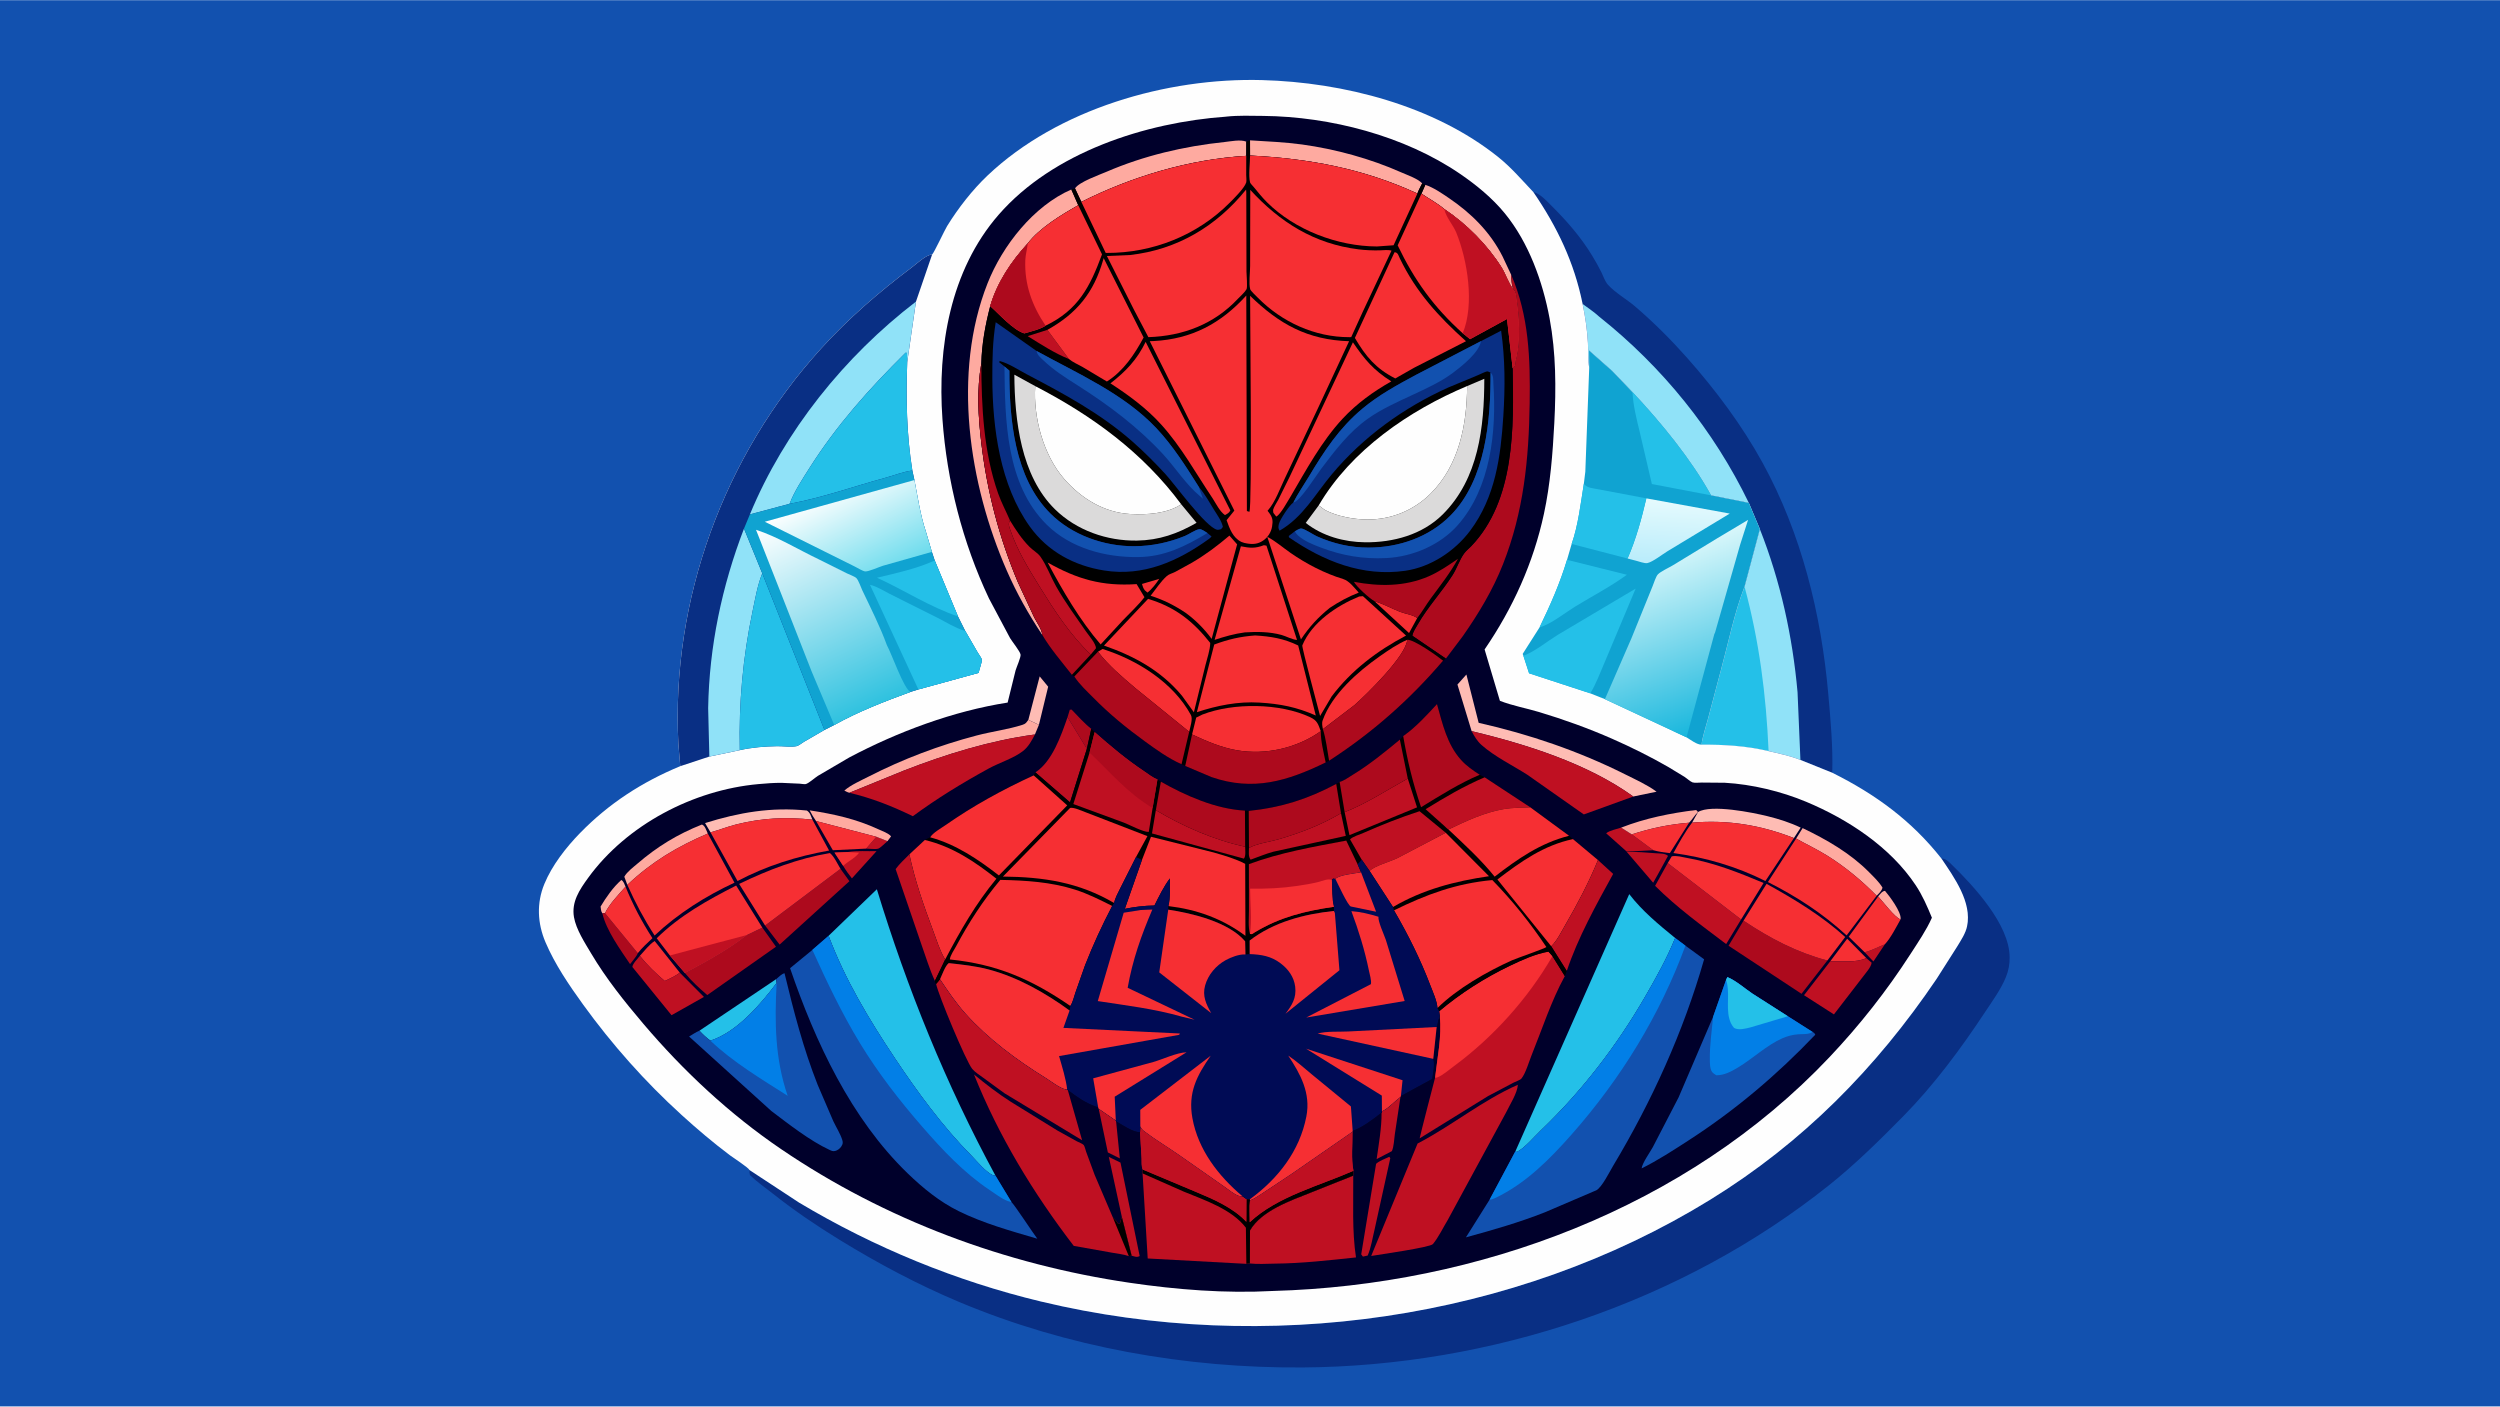 <svg version="1.1" xmlns="http://www.w3.org/2000/svg" style="display: block;" viewBox="0 0 2048 1152" width="1820" height="1024">
<defs>
	<linearGradient id="Gradient1" gradientUnits="userSpaceOnUse" x1="1372.34" y1="459.44" x2="1374.89" y2="411.206">
		<stop class="stop0" offset="0" stop-opacity="1" stop-color="rgb(187,237,251)"/>
		<stop class="stop1" offset="1" stop-opacity="1" stop-color="rgb(228,250,253)"/>
	</linearGradient>
	<linearGradient id="Gradient2" gradientUnits="userSpaceOnUse" x1="1405.96" y1="594.035" x2="1355.45" y2="453.421">
		<stop class="stop0" offset="0" stop-opacity="1" stop-color="rgb(25,183,221)"/>
		<stop class="stop1" offset="1" stop-opacity="1" stop-color="rgb(219,248,251)"/>
	</linearGradient>
	<linearGradient id="Gradient3" gradientUnits="userSpaceOnUse" x1="719.348" y1="472.793" x2="682.624" y2="399.23">
		<stop class="stop0" offset="0" stop-opacity="1" stop-color="rgb(110,220,237)"/>
		<stop class="stop1" offset="1" stop-opacity="1" stop-color="rgb(255,255,255)"/>
	</linearGradient>
	<linearGradient id="Gradient4" gradientUnits="userSpaceOnUse" x1="715.036" y1="580.768" x2="640.396" y2="424.272">
		<stop class="stop0" offset="0" stop-opacity="1" stop-color="rgb(45,193,223)"/>
		<stop class="stop1" offset="1" stop-opacity="1" stop-color="rgb(255,255,255)"/>
	</linearGradient>
</defs>
<path transform="translate(0,0)" fill="rgb(18,81,175)" d="M -0 -0 L 2048 0 L 2048 1152 L -0 1152 L -0 -0 z"/>
<path transform="translate(0,0)" fill="rgb(9,47,132)" d="M 1256.1 157.191 C 1261.94 158.628 1266.79 164.274 1270.94 168.391 C 1283.54 180.867 1295.11 194.168 1304.34 209.373 C 1307.01 213.764 1309.65 218.379 1311.91 223 C 1313.47 226.196 1314.76 230.308 1317.12 232.987 C 1322.88 239.535 1332.79 245.134 1339.59 250.985 C 1354.86 264.114 1369.09 278.321 1382.43 293.396 C 1405.51 319.475 1427.09 348.312 1443.87 378.895 C 1475.76 436.99 1491.95 502.814 1497.74 568.51 C 1499.6 589.592 1501.65 611.727 1500.97 632.874 L 1474.91 622.386 C 1466.56 619.079 1457.54 617.207 1448.83 615.166 C 1430.34 610.841 1412.78 609.805 1393.88 609.899 C 1394.73 603.018 1397.36 595.612 1399.13 588.882 L 1409.57 549.59 C 1415.84 526.693 1420.55 502.555 1429.12 480.414 L 1441.67 433.267 L 1432.65 411.832 L 1401.65 405.63 C 1384.94 375.507 1360.82 346.228 1337.35 321.133 L 1320.75 303.796 L 1301.72 286.978 L 1301.89 301.102 C 1300.62 294.468 1301.21 287.618 1300.83 280.891 C 1300.21 270.021 1298.68 259.49 1296.46 248.843 C 1289.61 214.851 1275.58 185.615 1256.1 157.191 z"/>
<path transform="translate(0,0)" fill="rgb(144,226,248)" d="M 1296.46 248.843 C 1300.95 252.211 1305.95 255.444 1310.05 259.271 C 1361.68 300.271 1403.92 352.443 1432.65 411.832 L 1401.65 405.63 C 1384.94 375.507 1360.82 346.228 1337.35 321.133 L 1320.75 303.796 L 1301.72 286.978 L 1301.89 301.102 C 1300.62 294.468 1301.21 287.618 1300.83 280.891 C 1300.21 270.021 1298.68 259.49 1296.46 248.843 z"/>
<path transform="translate(0,0)" fill="rgb(144,226,248)" d="M 1441.67 433.267 C 1458.59 476.027 1468.46 521.195 1472.55 566.945 L 1474.91 622.386 C 1466.56 619.079 1457.54 617.207 1448.83 615.166 C 1430.34 610.841 1412.78 609.805 1393.88 609.899 C 1394.73 603.018 1397.36 595.612 1399.13 588.882 L 1409.57 549.59 C 1415.84 526.693 1420.55 502.555 1429.12 480.414 L 1441.67 433.267 z"/>
<path transform="translate(0,0)" fill="rgb(36,192,232)" d="M 1429.12 480.414 C 1441.17 525.119 1446.82 568.975 1448.83 615.166 C 1430.34 610.841 1412.78 609.805 1393.88 609.899 C 1394.73 603.018 1397.36 595.612 1399.13 588.882 L 1409.57 549.59 C 1415.84 526.693 1420.55 502.555 1429.12 480.414 z"/>
<path transform="translate(0,0)" fill="rgb(9,47,132)" d="M 1590.4 703.135 C 1593.83 703.095 1596.2 705.57 1598.5 707.81 C 1616.91 725.726 1646.01 757.017 1646.3 783.826 C 1646.36 789.787 1645.47 794.845 1643.21 800.384 C 1639.03 810.603 1631.85 820.358 1625.78 829.537 C 1606.05 859.358 1584.09 888.959 1558.97 914.47 C 1539.74 933.992 1519.82 953.637 1498.38 970.754 C 1377.78 1067.02 1221.1 1119 1067.28 1120.09 C 971.63 1120.77 874.297 1103.58 785.882 1066.5 C 751.889 1052.24 719.119 1034.77 687.733 1015.51 C 668.684 1003.81 650.76 991.647 633.232 977.773 C 626.864 972.732 620.17 968.206 614.357 962.5 C 614.049 961.012 613.846 959.87 613.962 958.336 L 654.64 985.042 C 716.065 1021.75 783.348 1049.41 852.938 1066.1 C 1036 1110 1240.11 1081.84 1401.06 982.631 C 1476.71 936 1536.84 875.028 1586.44 801.78 L 1603.47 775.004 C 1606.5 769.982 1610.14 764.583 1611.39 758.789 C 1615.64 739.042 1600.78 718.59 1590.4 703.135 z"/>
<path transform="translate(0,0)" fill="rgb(254,254,254)" d="M 763.617 208.303 C 765.057 207.225 773.808 188.401 775.881 185.045 C 784.945 170.371 796.563 155.413 809.107 143.536 C 866.55 89.141 955.87 63.353 1033.88 65.465 C 1100.47 67.267 1174.68 86.268 1227.41 128.568 C 1238.09 137.127 1246.74 147.321 1256.1 157.191 C 1275.58 185.615 1289.61 214.851 1296.46 248.843 C 1298.68 259.49 1300.21 270.021 1300.83 280.891 C 1301.21 287.618 1300.62 294.468 1301.89 301.102 L 1301.72 286.978 L 1320.75 303.796 L 1337.35 321.133 C 1360.82 346.228 1384.94 375.507 1401.65 405.63 L 1432.65 411.832 L 1441.67 433.267 L 1429.12 480.414 C 1420.55 502.555 1415.84 526.693 1409.57 549.59 L 1399.13 588.882 C 1397.36 595.612 1394.73 603.018 1393.88 609.899 C 1412.78 609.805 1430.34 610.841 1448.83 615.166 C 1457.54 617.207 1466.56 619.079 1474.91 622.386 L 1500.97 632.874 C 1536.18 650.392 1565.86 671.985 1590.4 703.135 C 1600.78 718.59 1615.64 739.042 1611.39 758.789 C 1610.14 764.583 1606.5 769.982 1603.47 775.004 L 1586.44 801.78 C 1536.84 875.028 1476.71 936 1401.06 982.631 C 1240.11 1081.84 1036 1110 852.938 1066.1 C 783.348 1049.41 716.065 1021.75 654.64 985.042 L 613.962 958.336 C 613.233 956.436 600.526 948.179 598.062 946.332 C 584.253 935.979 571.123 924.824 558.353 913.218 C 528.409 886.005 501.265 855.417 477.564 822.644 C 466.165 806.883 454.477 789.657 446.849 771.706 C 440.283 756.253 439.461 739.774 445.919 724.052 C 452.195 708.776 463.714 694.039 475.146 682.304 C 498.773 658.054 526.056 640.436 557.267 627.505 L 555.73 609.318 C 549.585 491.228 593.151 373.002 672.394 285.657 C 695.066 260.666 720.176 239.014 747.097 218.775 C 751.107 215.76 758.673 208.543 763.617 208.303 z"/>
<path transform="translate(0,0)" fill="rgb(16,163,209)" d="M 1301.89 301.102 L 1301.72 286.978 L 1320.75 303.796 L 1337.35 321.133 C 1360.82 346.228 1384.94 375.507 1401.65 405.63 L 1432.65 411.832 L 1441.67 433.267 L 1429.12 480.414 C 1420.55 502.555 1415.84 526.693 1409.57 549.59 L 1399.13 588.882 C 1397.36 595.612 1394.73 603.018 1393.88 609.899 C 1389.96 609.896 1384.97 605.908 1381.61 603.879 L 1314.75 572.61 L 1302.74 567.834 L 1252.61 551.42 L 1247.95 537.067 L 1247.37 535.544 L 1261.22 513.779 C 1270.05 495.49 1277.81 477.983 1283.71 458.467 L 1287.49 445.484 C 1292.88 430.163 1294.9 412.179 1297.48 396.193 L 1298.69 386.282 L 1301.89 301.102 z"/>
<path transform="translate(0,0)" fill="rgb(36,192,232)" d="M 1283.71 458.467 L 1332.73 470.709 C 1319.58 480.321 1304.44 488.153 1290.5 496.678 C 1282.01 501.876 1270.69 511.123 1261.22 513.779 C 1270.05 495.49 1277.81 477.983 1283.71 458.467 z"/>
<path transform="translate(0,0)" fill="rgb(36,192,232)" d="M 1337.35 321.133 C 1360.82 346.228 1384.94 375.507 1401.65 405.63 L 1353.21 396.384 L 1343.28 353.805 C 1340.73 343.189 1337.82 332.064 1337.35 321.133 z"/>
<path transform="translate(0,0)" fill="url(#Gradient1)" d="M 1348.69 408.114 L 1417.01 420.58 L 1365.95 451.47 C 1361.85 453.959 1353.95 460.214 1349.5 461.138 C 1347.34 461.586 1342.6 459.8 1340.4 459.25 L 1333.29 457.385 C 1340.16 441.775 1344.81 424.699 1348.69 408.114 z"/>
<path transform="translate(0,0)" fill="rgb(36,192,232)" d="M 1287.49 445.484 C 1292.88 430.163 1294.9 412.179 1297.48 396.193 C 1300.38 399.826 1304.91 399.766 1309.38 400.688 L 1348.69 408.114 C 1344.81 424.699 1340.16 441.775 1333.29 457.385 L 1287.49 445.484 z"/>
<path transform="translate(0,0)" fill="rgb(36,192,232)" d="M 1247.95 537.067 L 1248.66 536.81 C 1257.86 533.206 1267.45 525.262 1276 520.001 L 1339.94 482.03 L 1314.43 542.686 C 1310.85 550.819 1307.45 560.38 1302.74 567.834 L 1252.61 551.42 L 1247.95 537.067 z"/>
<path transform="translate(0,0)" fill="url(#Gradient2)" d="M 1407.07 440.642 L 1432.04 425.726 L 1425.53 446.062 L 1404.8 518.674 L 1404.49 518.863 L 1381.61 603.879 L 1314.75 572.61 L 1336.44 522.812 L 1353.77 480.138 C 1354.74 477.89 1356.49 472.124 1358.07 470.472 C 1360.55 467.882 1367.12 464.968 1370.31 463.025 L 1407.07 440.642 z"/>
<path transform="translate(0,0)" fill="rgb(9,47,132)" d="M 557.267 627.505 L 555.73 609.318 C 549.585 491.228 593.151 373.002 672.394 285.657 C 695.066 260.666 720.176 239.014 747.097 218.775 C 751.107 215.76 758.673 208.543 763.617 208.303 L 750.367 246.918 L 743.213 296.436 C 742.137 326.492 742.644 355.523 747.397 385.292 L 749.074 393.113 C 751.746 407.075 753.934 421.859 758.453 435.354 L 763.377 451.965 L 765.71 458.989 L 784.738 504.8 L 790.685 516.712 L 800.966 534.489 C 801.636 535.629 804.16 539.068 804.259 540.095 C 804.514 542.747 802.108 547.982 801.73 551.052 L 752.338 564.629 L 745.761 566.705 C 724.398 574.543 703.337 582.646 683.405 593.757 L 675.374 597.838 L 658.757 607.46 C 657.153 608.399 654.287 610.731 652.641 611.094 C 648.338 612.043 641.317 611.071 636.73 611.13 C 626.753 611.259 615.792 612.16 606.044 614.384 L 581.096 619.638 L 557.267 627.505 z"/>
<path transform="translate(0,0)" fill="rgb(144,226,248)" d="M 609.482 432.876 L 624.444 469.537 C 620.546 479.21 618.642 490.376 616.505 500.566 C 608.529 538.6 605.161 575.559 606.044 614.384 L 581.096 619.638 L 580.125 580 C 580.991 529.296 591.362 480.159 609.482 432.876 z"/>
<path transform="translate(0,0)" fill="rgb(144,226,248)" d="M 614.316 421.24 C 642.628 352.904 691.811 291.818 750.367 246.918 L 743.213 296.436 L 742.974 289 L 741.906 288.764 C 712.179 318.199 685.519 347.895 663.053 383.353 C 657.339 392.37 650.612 402.546 646.854 412.552 L 614.316 421.24 z"/>
<path transform="translate(0,0)" fill="rgb(36,192,232)" d="M 646.854 412.552 C 650.612 402.546 657.339 392.37 663.053 383.353 C 685.519 347.895 712.179 318.199 741.906 288.764 L 742.974 289 L 743.213 296.436 C 742.137 326.492 742.644 355.523 747.397 385.292 C 739.945 386.271 732.462 389.311 725.202 391.29 C 699.368 398.334 673.169 407.724 646.854 412.552 z"/>
<path transform="translate(0,0)" fill="rgb(36,192,232)" d="M 624.444 469.537 L 675.374 597.838 L 658.757 607.46 C 657.153 608.399 654.287 610.731 652.641 611.094 C 648.338 612.043 641.317 611.071 636.73 611.13 C 626.753 611.259 615.792 612.16 606.044 614.384 C 605.161 575.559 608.529 538.6 616.505 500.566 C 618.642 490.376 620.546 479.21 624.444 469.537 z"/>
<path transform="translate(0,0)" fill="rgb(16,163,209)" d="M 646.854 412.552 C 673.169 407.724 699.368 398.334 725.202 391.29 C 732.462 389.311 739.945 386.271 747.397 385.292 L 749.074 393.113 C 751.746 407.075 753.934 421.859 758.453 435.354 L 763.377 451.965 L 765.71 458.989 L 784.738 504.8 L 790.685 516.712 L 800.966 534.489 C 801.636 535.629 804.16 539.068 804.259 540.095 C 804.514 542.747 802.108 547.982 801.73 551.052 L 752.338 564.629 L 745.761 566.705 C 724.398 574.543 703.337 582.646 683.405 593.757 L 675.374 597.838 L 624.444 469.537 L 609.482 432.876 L 614.316 421.24 L 646.854 412.552 z"/>
<path transform="translate(0,0)" fill="rgb(36,192,232)" d="M 765.71 458.989 L 784.738 504.8 C 762.059 497.258 740.293 483.07 718.428 473.134 C 733.218 469.636 751.184 465.635 764.949 459.344 L 765.71 458.989 z"/>
<path transform="translate(0,0)" fill="rgb(36,192,232)" d="M 752.338 564.629 L 712.684 478.961 C 717.878 479.965 723.916 483.919 728.702 486.293 L 767.961 505.939 C 775.032 509.522 782.251 514.184 789.844 516.468 L 790.685 516.712 L 800.966 534.489 C 801.636 535.629 804.16 539.068 804.259 540.095 C 804.514 542.747 802.108 547.982 801.73 551.052 L 752.338 564.629 z"/>
<path transform="translate(0,0)" fill="url(#Gradient3)" d="M 700.352 464.029 L 626.534 427.278 L 749.074 393.113 C 751.746 407.075 753.934 421.859 758.453 435.354 L 763.377 451.965 L 723.358 463.314 C 720.176 464.281 711.607 468.196 708.738 467.974 C 706.837 467.827 702.295 464.943 700.352 464.029 z"/>
<path transform="translate(0,0)" fill="url(#Gradient4)" d="M 638.615 482.884 L 619.324 433.864 C 636.637 439.4 653.739 449.961 670.247 457.824 L 693.778 469.563 C 695.753 470.549 700.163 472.051 701.573 473.48 C 703.332 475.264 705.273 481.108 706.436 483.541 C 713.401 498.119 720.974 513.208 726.533 528.36 C 730.558 535.688 740.21 563.656 745.761 566.705 C 724.398 574.543 703.337 582.646 683.405 593.757 L 664.963 550.108 L 638.615 482.884 z"/>
<path transform="translate(0,0)" fill="rgb(0,0,43)" d="M 1004.54 95.418 L 1004.65 95.38 C 1014.46 94.329 1024.98 94.713 1034.85 94.812 C 1089.7 95.364 1150.48 111.095 1196.09 142.289 C 1209.42 151.409 1222.49 162.089 1232.75 174.643 C 1252.37 198.636 1263.8 230.581 1269.43 260.724 C 1274.72 289.117 1274.78 317.797 1273.28 346.55 C 1271.98 371.379 1270.04 396.448 1264.79 420.793 C 1256.11 461.077 1239.37 497.948 1216.19 531.892 L 1228.72 573.963 C 1238.78 577.933 1250.37 580.019 1260.82 583.162 C 1281.26 589.308 1301.27 596.531 1320.81 605.126 C 1336.36 611.963 1351.81 619.651 1366.54 628.109 L 1380.13 636.367 C 1381.85 637.506 1384.75 640.167 1386.52 640.789 C 1388.19 641.375 1392.23 640.935 1394.04 640.931 L 1413 641.093 C 1435.28 642.371 1459.25 648.14 1479.79 656.752 C 1513.95 671.071 1548.55 693.726 1569.36 725.058 C 1574.9 733.394 1578.82 742.433 1582.61 751.657 C 1578.13 761.831 1571.09 772.042 1565.07 781.4 C 1545.59 811.649 1523.33 839.849 1498.62 865.979 C 1381.77 989.527 1210.64 1052.74 1042.75 1057.42 C 1003.95 1059.54 963.884 1056.36 925.513 1050.72 C 823.509 1035.73 725.209 999.232 639.833 941.184 C 597.699 912.536 559.906 877.293 526.984 838.5 C 511.502 820.256 496.485 801.485 484.243 780.863 C 479.094 772.191 471.937 761.221 470.202 751.217 C 468.024 738.655 474.807 728.655 481.828 718.983 C 513.443 675.433 568.066 646.984 621.249 642.197 C 627.6 641.625 634.128 641.098 640.5 641.176 L 655.114 641.846 C 656.342 641.916 659.209 642.461 660.179 642.15 C 662.832 641.298 667.391 637.127 669.919 635.5 L 695.763 620.35 C 735.459 599.347 780.979 582.341 825.452 575.412 L 831.984 549 C 832.717 546.538 836.366 538.22 836.064 536.154 C 835.668 533.442 829.102 525.393 827.441 522.575 L 810.151 490.079 C 788.522 444.279 775.669 393.77 772.055 343.268 C 767.857 284.61 778.369 221.422 818.048 175.82 C 862.647 124.563 938.489 100.072 1004.54 95.418 z"/>
<path transform="translate(0,0)" fill="rgb(191,16,34)" d="M 717.953 685.361 L 727.025 688.925 C 725.273 690.321 721.377 694.414 719.5 695.06 C 717.411 695.779 711.976 695.05 709.544 695.047 L 717.953 685.361 z"/>
<path transform="translate(0,0)" fill="rgb(191,16,34)" d="M 1527.51 779.943 C 1532.99 778.711 1538.74 775.474 1544.07 773.45 L 1534.69 787.503 L 1527.51 779.943 z"/>
<path transform="translate(0,0)" fill="rgb(254,170,160)" d="M 1538.53 734.178 C 1540.14 732.495 1541.86 729.716 1544.21 729.662 C 1547.95 734.071 1557.55 746.83 1556.99 752.585 L 1556.92 753.048 C 1552.1 751.336 1542.61 738.582 1538.53 734.178 z"/>
<path transform="translate(0,0)" fill="rgb(254,170,160)" d="M 493.457 748.064 C 492.289 746.333 492.238 744.532 491.998 742.5 C 496.608 734.832 502.252 726.66 509 720.744 C 510.891 721.772 511.596 724.327 512.431 726.217 C 506.671 732.763 499.491 740.051 495.595 747.916 L 493.457 748.064 z"/>
<path transform="translate(0,0)" fill="rgb(173,10,29)" d="M 874.53 587.362 L 876.369 581.3 L 877.818 581.121 C 882.992 586.426 888.134 592.359 893.967 596.909 L 890.365 613.234 L 874.53 587.362 z"/>
<path transform="translate(0,0)" fill="rgb(246,47,51)" d="M 1499.35 787.353 L 1513.22 768.854 L 1528.85 784.7 C 1521 788.741 1508.02 787.129 1499.35 787.353 z"/>
<path transform="translate(0,0)" fill="rgb(173,10,29)" d="M 493.457 748.064 L 495.595 747.916 L 522.468 780.715 C 521.712 783.197 517.782 787.391 516.155 789.67 C 508.165 777.753 496.702 762.118 493.457 748.064 z"/>
<path transform="translate(0,0)" fill="rgb(254,188,180)" d="M 842.42 589.55 L 851.703 553.951 L 858.655 562.398 L 851.071 593.661 L 842.42 589.55 z"/>
<path transform="translate(0,0)" fill="rgb(191,16,34)" d="M 1328.05 677.851 L 1336.73 683.364 L 1354.35 696.365 L 1332.65 697.509 L 1315.78 682.498 C 1318.39 680.201 1324.66 678.985 1328.05 677.851 z"/>
<path transform="translate(0,0)" fill="rgb(191,16,34)" d="M 900.039 908.121 L 914.065 917.737 L 914.304 918.473 L 917.357 948.822 L 907.549 943.929 L 900.039 908.121 z"/>
<path transform="translate(0,0)" fill="rgb(191,16,34)" d="M 694.532 697.839 C 702.352 696.513 710.195 697.381 718.082 697.09 L 697.898 719.425 C 695.239 716.101 692.878 712.82 690.727 709.145 L 683.607 698.286 L 694.532 697.839 z"/>
<path transform="translate(0,0)" fill="rgb(246,47,51)" d="M 690.727 709.145 L 683.607 698.286 L 694.532 697.839 L 703.763 698.418 C 700.433 702.987 694.791 705.33 690.727 709.145 z"/>
<path transform="translate(0,0)" fill="rgb(191,16,34)" d="M 1332.75 697.84 C 1340.77 697.491 1348.77 698.268 1356.77 698.873 C 1360 699.117 1363.96 698.845 1366.43 701 L 1358.14 716.144 L 1354.28 722.998 L 1332.75 697.84 z"/>
<path transform="translate(0,0)" fill="rgb(254,170,160)" d="M 668.497 672.449 C 666.495 669.62 664.854 666.78 663.275 663.696 C 683.187 666.748 701.303 670.747 719.702 679.26 C 722.808 680.697 727.802 682.379 729.982 685 L 727.025 688.925 L 717.953 685.361 L 668.497 672.449 z"/>
<path transform="translate(0,0)" fill="rgb(254,170,160)" d="M 1328.05 677.851 C 1347.77 670.13 1368.54 665.983 1389.47 663.397 L 1391.04 665.064 C 1388.17 667.739 1386.42 671.167 1383.71 673.811 C 1367.01 675.234 1352.67 678.242 1336.73 683.364 L 1328.05 677.851 z"/>
<path transform="translate(0,0)" fill="rgb(246,47,51)" d="M 524.145 782.911 C 527.784 779.023 531.821 773.532 536.308 770.74 L 556.933 796.717 C 553.183 799.525 548.767 801.444 544.58 803.516 C 537.053 797.081 530.342 790.663 524.145 782.911 z"/>
<path transform="translate(0,0)" fill="rgb(191,16,34)" d="M 1132.08 910.209 C 1136.9 908.174 1142.86 901.695 1147.26 898.415 L 1142.63 929.103 C 1142.03 933.139 1141.92 939.232 1140.2 942.878 L 1127.74 949.376 C 1129.52 936.87 1131.85 923.918 1131.8 911.273 L 1132.08 910.209 z"/>
<path transform="translate(0,0)" fill="rgb(191,16,34)" d="M 919.042 996.906 L 908.352 947.614 L 917.902 952.267 L 933.616 1028.8 C 931.28 1030.16 929.545 1029.14 927.022 1028.53 L 919.042 996.906 z"/>
<path transform="translate(0,0)" fill="rgb(246,47,51)" d="M 1336.73 683.364 C 1352.67 678.242 1367.01 675.234 1383.71 673.811 L 1367.94 698.74 C 1363.29 698.215 1358.87 697.594 1354.35 696.365 L 1336.73 683.364 z"/>
<path transform="translate(0,0)" fill="rgb(254,170,160)" d="M 513.909 724.72 L 511.436 718.072 C 513.64 714.062 518.7 710.352 522.166 707.367 C 538.4 693.381 555.085 683.224 575 675.317 C 577.595 676.238 578.622 680.217 579.825 682.695 C 554.47 693.577 534.059 705.719 513.909 724.72 z"/>
<path transform="translate(0,0)" fill="rgb(254,188,180)" d="M 582.039 681.685 L 577.591 674.121 C 605.323 665.438 631.882 660.853 661 663.847 C 663.773 665.66 664.246 668.334 665.511 671.331 C 643.99 668.913 624.033 669.967 603.057 675.24 C 595.935 677.031 589.115 679.821 582.039 681.685 z"/>
<path transform="translate(0,0)" fill="rgb(246,47,51)" d="M 668.497 672.449 L 717.953 685.361 L 709.544 695.047 L 682.271 696.358 L 668.497 672.449 z"/>
<path transform="translate(0,0)" fill="rgb(191,16,34)" d="M 1138.09 947.5 L 1138.93 948.625 L 1126.03 1007.2 C 1124.31 1014.18 1123.27 1021.8 1120.4 1028.41 L 1116.5 1029.27 L 1115.11 1027.42 L 1127.3 953.258 C 1129.75 950.854 1134.92 949.061 1138.09 947.5 z"/>
<path transform="translate(0,0)" fill="rgb(36,192,232)" d="M 635.803 801.989 L 636.227 805.161 C 622.924 822.837 603.564 845.459 581.966 852.371 C 578.598 849.897 575.809 847.281 572.97 844.218 L 635.803 801.989 z"/>
<path transform="translate(0,0)" fill="rgb(254,170,160)" d="M 1471.38 686.819 L 1476.71 678.234 C 1496.32 687.634 1515.82 698.804 1531.21 714.417 C 1535.02 718.274 1539.34 722.339 1542.14 727 C 1541.48 729.81 1539.3 731.628 1537.37 733.658 C 1525.11 721.228 1511.76 710.098 1496.93 700.838 C 1488.69 695.699 1479.86 691.531 1471.38 686.819 z"/>
<path transform="translate(0,0)" fill="rgb(254,170,160)" d="M 1167.63 151.278 C 1174.28 153.461 1180.69 157.915 1186.47 161.808 C 1205.05 174.309 1220.78 189.859 1230.93 210 L 1237.92 224.88 C 1238.05 229.049 1238.26 232.731 1239.53 236.724 C 1235.63 231.664 1233.47 224.379 1229.97 218.811 C 1218.43 200.466 1201.34 183.218 1183.3 171.244 C 1177.68 166.445 1170.6 162.675 1164.44 158.543 L 1167.63 151.278 z"/>
<path transform="translate(0,0)" fill="rgb(254,188,180)" d="M 1391.04 665.064 C 1401.77 658.583 1435.83 665.496 1448.01 668.5 C 1457.22 670.771 1466.57 673.73 1475.12 677.85 L 1469.58 686.383 C 1442.41 675.76 1415.34 671.234 1386.16 673.756 L 1391.04 665.064 z"/>
<path transform="translate(0,0)" fill="rgb(246,47,51)" d="M 512.431 726.217 C 518.497 741.185 525.714 754.865 534.478 768.417 C 530.4 772.36 525.941 776.224 522.468 780.715 L 495.595 747.916 C 499.491 740.051 506.671 732.763 512.431 726.217 z"/>
<path transform="translate(0,0)" fill="rgb(246,47,51)" d="M 1527.51 779.943 L 1514.48 767.207 L 1538.06 734.987 L 1538.53 734.178 C 1542.61 738.582 1552.1 751.336 1556.92 753.048 C 1553.29 759.51 1549.01 768.072 1544.07 773.45 C 1538.74 775.474 1532.99 778.711 1527.51 779.943 z"/>
<path transform="translate(0,0)" fill="rgb(191,16,34)" d="M 524.145 782.911 C 530.342 790.663 537.053 797.081 544.58 803.516 C 548.767 801.444 553.183 799.525 556.933 796.717 L 576.657 816.543 L 550.112 831.509 L 518.048 792.021 C 518.048 789.573 522.507 785.03 524.145 782.911 z"/>
<path transform="translate(0,0)" fill="rgb(173,10,29)" d="M 688.535 711.616 L 695.842 721.745 L 638.659 773.669 L 626.763 758.073 L 688.535 711.616 z"/>
<path transform="translate(0,0)" fill="rgb(191,16,34)" d="M 745.003 699.709 C 749.525 721.133 756.781 741.868 764.459 762.335 C 767.294 769.889 770.054 779.04 774.282 785.888 L 765.857 803.378 C 761.392 793.772 758.29 783.172 754.698 773.194 L 733.696 711.806 C 736.937 707.392 741.146 703.586 745.003 699.709 z"/>
<path transform="translate(0,0)" fill="rgb(191,16,34)" d="M 1528.85 784.7 L 1533.24 788.5 C 1532.8 792.183 1528.69 796.517 1526.53 799.479 L 1502.35 830.861 L 1477.85 815.137 L 1499.35 787.353 C 1508.02 787.129 1521 788.741 1528.85 784.7 z"/>
<path transform="translate(0,0)" fill="rgb(254,170,160)" d="M 695.841 649.299 C 694.324 648.939 693.044 648.216 691.674 647.5 C 696.975 642.861 705.342 639.223 711.621 636.009 C 739.863 621.558 769.392 610.459 800.064 602.372 C 812.196 599.173 825.661 597.456 837.476 593.682 C 840.351 592.764 840.62 591.95 842.42 589.55 L 851.071 593.661 L 847.803 601.54 C 811.038 606.48 774.557 617.797 740.052 631.274 L 695.841 649.299 z"/>
<path transform="translate(0,0)" fill="rgb(191,16,34)" d="M 1309.04 704.385 L 1321.5 715.763 C 1307.62 741.014 1292.61 767.939 1283.51 795.289 L 1270.74 775.013 C 1275.46 770.542 1278.86 763.42 1282.14 757.793 C 1292.03 740.773 1301.62 722.623 1309.04 704.385 z"/>
<path transform="translate(0,0)" fill="rgb(191,16,34)" d="M 874.53 587.362 L 890.365 613.234 L 876.574 657.176 L 848.194 632.583 C 862.11 623.585 869.31 602.255 874.53 587.362 z"/>
<path transform="translate(0,0)" fill="rgb(173,10,29)" d="M 624.509 759.783 L 635.679 775.422 L 579.4 815.017 C 572.981 809.484 566.489 803.598 561.121 797.019 C 578.533 787.773 596.593 777.853 612.193 765.712 L 624.509 759.783 z"/>
<path transform="translate(0,0)" fill="rgb(254,170,160)" d="M 1024.02 114.823 C 1038.21 115.731 1052.39 116.268 1066.5 118.203 C 1093.96 121.968 1122.65 129.827 1147.99 141.105 C 1152.9 143.29 1161.4 146.138 1165.06 150.103 C 1163.73 152.792 1162.11 155.592 1161.11 158.402 C 1116.64 137.953 1072.65 129.779 1024.06 127.276 L 1024.02 114.823 z"/>
<path transform="translate(0,0)" fill="rgb(191,16,34)" d="M 1366.2 706.882 L 1426.29 753.072 L 1414.08 773.243 C 1393.9 757.952 1373.86 743.485 1355.86 725.536 L 1366.2 706.882 z"/>
<path transform="translate(0,0)" fill="rgb(246,47,51)" d="M 1366.2 706.882 L 1369.5 701.363 C 1373.61 700.571 1377.94 701.954 1382 702.686 C 1404.42 706.729 1423.9 714.46 1444.73 723.195 L 1426.29 753.072 L 1366.2 706.882 z"/>
<path transform="translate(0,0)" fill="rgb(254,188,180)" d="M 1205.55 598.784 L 1193.94 560.637 L 1201.28 552.427 L 1211.32 591.992 C 1252.71 601.343 1293.06 615.059 1331.07 634.085 C 1339.65 638.38 1349.32 642.705 1357.06 648.416 L 1338 652.362 C 1300.25 625.195 1250.37 609.616 1205.55 598.784 z"/>
<path transform="translate(0,0)" fill="rgb(254,170,160)" d="M 880.65 154.163 C 884.101 148.87 900.471 143.155 906.434 140.584 C 937.065 127.383 970.001 119.655 1003.11 116.207 C 1008.27 115.67 1016.07 113.947 1020.97 115.887 L 1020.92 127.54 C 974.522 130.287 927.38 144.376 885.851 165.251 L 880.65 154.163 z"/>
<path transform="translate(0,0)" fill="rgb(173,10,29)" d="M 1428.3 754.067 C 1449.67 768.398 1471.99 780.163 1497 786.692 L 1475.8 813.989 L 1416.04 774.614 L 1428.3 754.067 z"/>
<path transform="translate(0,0)" fill="rgb(246,47,51)" d="M 626.763 758.073 L 605.502 723.958 C 629.437 712.425 653.584 703.144 679.897 698.682 C 683.388 701.514 686.151 707.723 688.535 711.616 L 626.763 758.073 z"/>
<path transform="translate(0,0)" fill="rgb(246,47,51)" d="M 1428.3 754.067 L 1447.16 723.911 C 1469.82 736.429 1492.32 750.006 1511.59 767.447 L 1497 786.692 C 1471.99 780.163 1449.67 768.398 1428.3 754.067 z"/>
<path transform="translate(0,0)" fill="rgb(191,16,34)" d="M 1205.55 598.784 C 1250.37 609.616 1300.25 625.195 1338 652.362 L 1297.46 667.046 L 1251.14 634.5 C 1238.99 626.728 1224.52 619.776 1213.72 610.196 C 1210.07 606.95 1207.8 603.071 1205.55 598.784 z"/>
<path transform="translate(0,0)" fill="rgb(246,47,51)" d="M 1469.58 686.383 L 1446.21 721.595 C 1422.54 709.637 1397.08 702.293 1370.85 698.666 C 1375.58 690.138 1380.24 681.531 1386.16 673.756 C 1415.34 671.234 1442.41 675.76 1469.58 686.383 z"/>
<path transform="translate(0,0)" fill="rgb(246,47,51)" d="M 582.039 681.685 C 589.115 679.821 595.935 677.031 603.057 675.24 C 624.033 669.967 643.99 668.913 665.511 671.331 L 679.193 696.623 C 652.785 701.322 628.007 709.06 604.197 721.591 L 582.039 681.685 z"/>
<path transform="translate(0,0)" fill="rgb(246,47,51)" d="M 548.735 782.565 L 537.972 768.488 C 556.846 749.842 579.639 737.246 603.056 725.288 L 624.509 759.783 L 612.193 765.712 C 596.593 777.853 578.533 787.773 561.121 797.019 L 548.735 782.565 z"/>
<path transform="translate(0,0)" fill="rgb(191,16,34)" d="M 548.735 782.565 L 612.193 765.712 C 596.593 777.853 578.533 787.773 561.121 797.019 L 548.735 782.565 z"/>
<path transform="translate(0,0)" fill="rgb(254,170,160)" d="M 853.748 519.868 C 842.501 502.967 832.859 485.839 824.73 467.237 C 793.71 396.257 779.883 305.714 809.015 231.917 C 821.16 201.151 846.696 168.557 877.63 155.092 L 883.296 167.997 C 869.493 175.815 851.668 186.52 841.88 199.296 C 828.345 214.057 816.838 231.24 811.166 250.662 C 807.204 265.853 804.242 281.791 803.902 297.522 C 800.019 319.437 801.32 341.183 803.935 363.138 C 808.644 402.669 818.44 440.025 833.857 476.794 L 847.295 505.756 C 849.189 509.438 853.873 516.061 853.748 519.868 z"/>
<path transform="translate(0,0)" fill="rgb(246,47,51)" d="M 1537.37 733.658 L 1512.74 766.15 C 1493.29 748.266 1471.82 734.283 1448.27 722.424 L 1471.38 686.819 C 1479.86 691.531 1488.69 695.699 1496.93 700.838 C 1511.76 710.098 1525.11 721.228 1537.37 733.658 z"/>
<path transform="translate(0,0)" fill="rgb(191,16,34)" d="M 695.841 649.299 L 740.052 631.274 C 774.557 617.797 811.038 606.48 847.803 601.54 C 845.271 606.51 842.492 611.651 837.999 615.142 C 830.392 621.052 818.631 624.669 809.924 629.434 C 788.443 641.192 767.527 653.936 747.813 668.501 C 730.557 660.132 714.542 653.785 695.841 649.299 z"/>
<path transform="translate(0,0)" fill="rgb(246,47,51)" d="M 579.825 682.695 L 601.677 722.947 C 578.034 733.931 555.246 748.306 536.26 766.224 C 527.507 752.732 520.448 739.384 513.909 724.72 C 534.059 705.719 554.47 693.577 579.825 682.695 z"/>
<path transform="translate(0,0)" fill="rgb(191,16,34)" d="M 766.854 805.901 C 768.026 804.783 769.061 803.277 770.09 802.012 C 776.562 811.707 783.227 821.534 791.012 830.241 C 809.24 850.627 833.152 868.386 856.354 882.691 C 860.65 885.339 868.446 891.504 873.253 892.256 L 874.233 892.379 L 874.733 892.819 L 886.462 933.96 L 822.768 895.395 L 805.779 882.98 C 802.839 880.788 798.798 878.304 796.45 875.498 C 791.372 869.43 768.522 814.465 766.854 805.901 z"/>
<path transform="translate(0,0)" fill="rgb(191,16,34)" d="M 1108.58 962.949 C 1108.77 984.678 1107.5 1008.51 1110.83 1029.94 C 1088.75 1032.28 1066.53 1034.83 1044.3 1035.02 C 1037.71 1035.08 1030.43 1035.64 1023.9 1034.89 L 1024.01 1007.81 C 1033.35 991.688 1057.21 983.417 1073.59 976.906 L 1108.58 962.949 z"/>
<path transform="translate(0,0)" fill="rgb(191,16,34)" d="M 1243.43 888.5 C 1243.09 895.218 1236.75 905.01 1233.73 911.285 L 1185.99 999.27 C 1182.16 1005.56 1178.47 1013.4 1173.85 1018.99 C 1171.55 1021.77 1129.58 1027.64 1123.28 1028.75 L 1161.29 936.622 C 1189.28 922.117 1214.5 901.212 1243.43 888.5 z"/>
<path transform="translate(0,0)" fill="rgb(173,10,29)" d="M 1237.92 224.88 C 1252.59 258.55 1253.65 293.892 1253.11 330.078 C 1252.44 376.016 1248.23 418.992 1231.28 462.005 C 1222.98 483.051 1211.3 502.46 1198.37 520.948 L 1184.48 539.378 L 1157.02 520.682 C 1157.33 517.671 1160.05 513.757 1161.56 511.117 C 1169.72 496.879 1181.17 484.723 1189.98 470.903 C 1193.46 465.438 1195.6 458.59 1199.21 453.5 C 1200.9 451.124 1203.26 449.341 1205.26 447.25 C 1241.18 409.705 1240.13 349.907 1239.16 301.576 L 1241.04 299.44 L 1241.49 295.5 C 1246.13 279.268 1244.43 258.578 1241.99 242.005 C 1241.65 239.634 1241.03 238.624 1239.53 236.724 C 1238.26 232.731 1238.05 229.049 1237.92 224.88 z"/>
<path transform="translate(0,0)" fill="rgb(191,16,34)" d="M 924.714 1028.86 C 920.435 1027.35 915.223 1026.86 910.71 1026.02 L 879.603 1020.48 C 846.657 977.56 818.011 930.446 797.911 880.073 C 807.62 888.04 817.464 895.697 828.062 902.449 L 866.186 925.967 L 882.192 934.845 C 883.654 935.635 886.762 936.757 887.771 937.847 C 888.495 938.629 889.316 942.139 889.723 943.266 L 896.738 962.316 L 911.607 997.093 C 913.27 998.795 914.963 1000.33 916 1002.5 L 917.51 1002 C 917.921 1000.23 918.357 998.591 919.042 996.906 L 927.022 1028.53 L 924.714 1028.86 z"/>
<path transform="translate(0,0)" fill="rgb(0,0,0)" d="M 911.607 997.093 C 913.27 998.795 914.963 1000.33 916 1002.5 L 917.51 1002 C 917.921 1000.23 918.357 998.591 919.042 996.906 L 927.022 1028.53 L 924.714 1028.86 L 911.607 997.093 z"/>
<path transform="translate(0,0)" fill="rgb(18,81,175)" d="M 635.803 801.989 C 637.592 800.533 640.438 797.511 642.69 797.154 C 650.223 828.418 658.021 858.65 669.87 888.634 L 682.634 918.302 C 684.945 923.201 688.596 928.917 690.073 934 C 690.401 935.126 690.512 936.497 689.991 937.574 C 689.749 938.074 689.414 938.725 689.111 939.186 C 688.066 940.777 685.981 942.35 684.099 942.744 C 682.153 943.151 681.175 942.594 679.436 941.786 C 663.371 934.324 646.059 920.688 631.884 910.001 L 564.508 848.984 C 567.159 847.465 570.149 845.285 572.97 844.218 C 575.809 847.281 578.598 849.897 581.966 852.371 C 603.564 845.459 622.924 822.837 636.227 805.161 L 635.803 801.989 z"/>
<path transform="translate(0,0)" fill="rgb(2,127,231)" d="M 581.966 852.371 C 603.564 845.459 622.924 822.837 636.227 805.161 C 634.517 836.97 634.808 867.174 645.261 897.551 C 623.7 883.818 600.561 870.042 581.966 852.371 z"/>
<path transform="translate(0,0)" fill="rgb(36,192,232)" d="M 678.758 766.481 L 718.322 728.326 C 743.196 809.772 774.915 888.04 815.494 962.964 C 814.54 962.914 813.967 962.885 813.089 962.484 C 807.267 959.829 800.044 950.879 795.413 946.192 C 772.059 922.559 751.606 894.565 733.183 866.962 C 711.926 835.111 692.291 802.45 678.758 766.481 z"/>
<path transform="translate(0,0)" fill="rgb(36,192,232)" d="M 1241.49 942.861 L 1334.67 732.328 C 1345.42 746.296 1358.75 757.195 1372.3 768.271 C 1365.55 784.971 1356.84 800.532 1347.85 816.094 C 1324.42 856.637 1295.92 893.71 1262.05 926.1 C 1256.42 931.493 1249.3 940.18 1242.54 943.647 L 1241.49 942.861 z"/>
<path transform="translate(0,0)" fill="rgb(18,81,175)" d="M 1413.96 802.705 L 1415.07 800.311 C 1421.99 803.138 1429.17 809.497 1435.43 813.741 L 1464.61 832.377 L 1484.89 845.257 C 1486.21 846.044 1486.4 846.14 1487.08 847.5 C 1455.52 880.596 1421.5 909.37 1383.07 934.205 C 1370.74 942.172 1358 950.493 1344.83 957.003 C 1345.24 952.756 1351.8 943.604 1354.02 939.529 L 1375.1 898.825 L 1403.38 832.799 L 1413.96 802.705 z"/>
<path transform="translate(0,0)" fill="rgb(2,127,231)" d="M 1413.96 802.705 L 1415.07 800.311 C 1421.99 803.138 1429.17 809.497 1435.43 813.741 L 1464.61 832.377 L 1484.89 845.257 C 1481.49 847.451 1476.93 846.862 1473 847.158 C 1468.62 847.488 1464.29 848.593 1460.27 850.351 C 1447.17 856.069 1435.96 867.069 1423.63 874.422 C 1418.12 877.71 1412.56 880.73 1406 880.729 C 1404.79 879.963 1403.34 879.09 1402.49 877.92 C 1400.71 875.497 1400.72 870.604 1400.69 867.709 C 1400.56 855.819 1402.29 844.559 1403.38 832.799 L 1413.96 802.705 z"/>
<path transform="translate(0,0)" fill="rgb(36,192,232)" d="M 1413.96 802.705 L 1415.07 800.311 C 1421.99 803.138 1429.17 809.497 1435.43 813.741 L 1464.61 832.377 L 1434.33 841.4 C 1430.3 842.431 1424.32 844.155 1420.5 841.903 C 1418.33 839.284 1417.32 837.084 1416.5 833.784 C 1414.08 824.079 1417.25 812.135 1414.17 803.259 L 1413.96 802.705 z"/>
<path transform="translate(0,0)" fill="rgb(191,16,34)" d="M 934.146 922.551 C 934.891 924.067 935.792 925.366 937.144 926.395 C 946.562 933.563 956.983 939.738 966.698 946.545 L 1002.83 971.829 C 1006.24 974.119 1011.1 978.371 1014.96 979.523 C 1015.89 979.798 1016.89 979.795 1017.84 979.843 L 1021.07 982.12 L 1023.98 982.242 L 1024 983.163 C 1028 981.736 1031.75 978.847 1035.34 976.585 L 1058.45 961.226 L 1107.93 926.965 C 1108.1 936.791 1106.74 949.509 1108.75 958.952 L 1108.58 962.949 L 1073.59 976.906 C 1057.21 983.417 1033.35 991.688 1024.01 1007.81 L 1023.9 1034.89 L 1021.01 1035.2 L 940.206 1030.8 L 935.993 961.111 L 936.153 957.955 C 934.937 955.605 935.295 951.44 935.189 948.74 L 933.926 927.326 L 934.146 922.551 z"/>
<path transform="translate(0,0)" fill="rgb(0,0,0)" d="M 936.153 957.955 L 980.351 976.538 C 994.46 982.395 1010.36 989.4 1020.99 1000.74 L 1021.07 982.12 L 1023.98 982.242 L 1024 983.163 C 1023.32 988.842 1023.84 995.328 1023.79 1001.1 C 1046.4 979.894 1080.87 971.27 1108.75 958.952 L 1108.58 962.949 L 1073.59 976.906 C 1057.21 983.417 1033.35 991.688 1024.01 1007.81 L 1023.9 1034.89 L 1021.01 1035.2 L 1020.63 1005.61 C 1009.05 990.404 986.876 983.069 969.728 976.021 L 935.993 961.111 L 936.153 957.955 z"/>
<path transform="translate(0,0)" fill="rgb(191,16,34)" d="M 1024 983.163 C 1028 981.736 1031.75 978.847 1035.34 976.585 L 1058.45 961.226 L 1107.93 926.965 C 1108.1 936.791 1106.74 949.509 1108.75 958.952 C 1080.87 971.27 1046.4 979.894 1023.79 1001.1 C 1023.84 995.328 1023.32 988.842 1024 983.163 z"/>
<path transform="translate(0,0)" fill="rgb(191,16,34)" d="M 934.146 922.551 C 934.891 924.067 935.792 925.366 937.144 926.395 C 946.562 933.563 956.983 939.738 966.698 946.545 L 1002.83 971.829 C 1006.24 974.119 1011.1 978.371 1014.96 979.523 C 1015.89 979.798 1016.89 979.795 1017.84 979.843 L 1021.07 982.12 L 1020.99 1000.74 C 1010.36 989.4 994.46 982.395 980.351 976.538 L 936.153 957.955 C 934.937 955.605 935.295 951.44 935.189 948.74 L 933.926 927.326 L 934.146 922.551 z"/>
<path transform="translate(0,0)" fill="rgb(191,16,34)" d="M 1178.94 828.335 C 1196.5 813.544 1216.33 800.921 1237.01 791.006 C 1247.03 786.204 1257.51 781.437 1268.5 779.453 L 1271.74 783.128 L 1281.91 799.484 L 1281.56 800.115 C 1270.72 819.971 1263.24 843.12 1254.74 864.124 C 1252.64 869.3 1249.79 879.289 1246.31 883.479 C 1245.4 884.572 1241.32 886.022 1239.81 886.791 L 1219.02 897.763 L 1162.98 932.394 C 1163.05 931.228 1175.52 882.867 1175.62 882.731 C 1177.37 866.73 1181.3 848.484 1179.46 832.477 L 1178.94 828.335 z"/>
<path transform="translate(0,0)" fill="rgb(246,47,51)" d="M 1178.94 828.335 C 1196.5 813.544 1216.33 800.921 1237.01 791.006 C 1247.03 786.204 1257.51 781.437 1268.5 779.453 L 1271.74 783.128 C 1252.09 817.467 1223.08 849.693 1191.19 873.149 C 1187.29 876.016 1181.86 880.849 1177.36 882.497 C 1176.59 882.777 1176.34 882.729 1175.62 882.731 C 1177.37 866.73 1181.3 848.484 1179.46 832.477 L 1178.94 828.335 z"/>
<path transform="translate(0,0)" fill="rgb(18,81,175)" d="M 665.488 778.007 L 678.758 766.481 C 692.291 802.45 711.926 835.111 733.183 866.962 C 751.606 894.565 772.059 922.559 795.413 946.192 C 800.044 950.879 807.267 959.829 813.089 962.484 C 813.967 962.885 814.54 962.914 815.494 962.964 L 828.672 984.743 C 830.43 985.866 846.71 1010.65 849.767 1014.62 C 827.945 1008.21 805.697 1002.07 785.227 991.964 C 769.686 984.296 755.975 973.073 743.568 961.088 C 697.103 916.206 667.872 853.373 647.228 793.004 L 665.488 778.007 z"/>
<path transform="translate(0,0)" fill="rgb(2,127,231)" d="M 665.488 778.007 L 678.758 766.481 C 692.291 802.45 711.926 835.111 733.183 866.962 C 751.606 894.565 772.059 922.559 795.413 946.192 C 800.044 950.879 807.267 959.829 813.089 962.484 C 813.967 962.885 814.54 962.914 815.494 962.964 L 828.672 984.743 L 825.466 983.733 C 820.408 981.791 815.231 977.761 810.698 974.726 C 789.548 960.568 771.986 941.83 755.384 922.721 C 736.716 901.235 719.464 879.005 704.628 854.663 C 689.749 830.251 677.246 804.037 665.488 778.007 z"/>
<path transform="translate(0,0)" fill="rgb(18,81,175)" d="M 1372.3 768.271 L 1380.7 774.552 L 1396.01 785.723 C 1379.11 844.913 1353.14 902.121 1321.49 954.872 C 1318.72 959.495 1312.31 972.538 1307.69 974.964 L 1306.21 975.579 L 1265.5 993.001 C 1244.41 1001.32 1222.75 1007.55 1200.89 1013.49 L 1220.28 982.614 L 1241.49 942.861 L 1242.54 943.647 C 1249.3 940.18 1256.42 931.493 1262.05 926.1 C 1295.92 893.71 1324.42 856.637 1347.85 816.094 C 1356.84 800.532 1365.55 784.971 1372.3 768.271 z"/>
<path transform="translate(0,0)" fill="rgb(2,127,231)" d="M 1372.3 768.271 L 1380.7 774.552 C 1359.83 831.463 1327.62 883.724 1287.5 929.172 C 1269.44 949.628 1249.56 969.704 1224.52 981.436 C 1223.07 982.12 1221.9 982.531 1220.28 982.614 L 1241.49 942.861 L 1242.54 943.647 C 1249.3 940.18 1256.42 931.493 1262.05 926.1 C 1295.92 893.71 1324.42 856.637 1347.85 816.094 C 1356.84 800.532 1365.55 784.971 1372.3 768.271 z"/>
<path transform="translate(0,0)" fill="rgb(0,0,0)" d="M 1149.5 602.844 L 1150.17 602.379 C 1159.73 595.654 1169.25 585.278 1177.18 576.643 C 1181.69 592.743 1185.37 609.543 1196.87 622.357 C 1201.29 627.293 1206.67 630.96 1212.2 634.54 L 1216.21 636.621 L 1253.69 661.246 L 1285.37 684.523 L 1288.57 687.251 L 1309.04 704.385 C 1301.62 722.623 1292.03 740.773 1282.14 757.793 C 1278.86 763.42 1275.46 770.542 1270.74 775.013 L 1283.51 795.289 L 1281.91 799.484 L 1271.74 783.128 L 1268.5 779.453 C 1257.51 781.437 1247.03 786.204 1237.01 791.006 C 1216.33 800.921 1196.5 813.544 1178.94 828.335 L 1179.46 832.477 C 1178.48 834.738 1177.96 836.63 1177.6 839.065 C 1177.48 839.891 1177.31 840.438 1176.91 841.17 L 1174.13 867.267 C 1175.59 872.187 1173.95 878.691 1173.31 883.738 L 1147.63 897.716 L 1147.26 898.415 C 1142.86 901.695 1136.9 908.174 1132.08 910.209 L 1131.8 911.273 C 1125.97 916.095 1115.34 924 1108.11 926.212 L 1107.93 926.965 L 1058.45 961.226 L 1035.34 976.585 C 1031.75 978.847 1028 981.736 1024 983.163 L 1023.98 982.242 L 1021.07 982.12 L 1017.84 979.843 C 1016.89 979.795 1015.89 979.798 1014.96 979.523 C 1011.1 978.371 1006.24 974.119 1002.83 971.829 L 966.698 946.545 C 956.983 939.738 946.562 933.563 937.144 926.395 C 935.792 925.366 934.891 924.067 934.146 922.551 L 933.926 927.326 C 928.292 927.594 919.352 921.269 914.304 918.473 L 914.065 917.737 L 900.039 908.121 L 899.649 907.144 L 898.381 906.584 C 889.495 903.692 882.186 898.385 874.733 892.819 L 874.233 892.379 L 873.253 892.256 C 868.446 891.504 860.65 885.339 856.354 882.691 C 833.152 868.386 809.24 850.627 791.012 830.241 C 783.227 821.534 776.562 811.707 770.09 802.012 C 769.061 803.277 768.026 804.783 766.854 805.901 C 765.952 804.902 766.007 804.736 765.857 803.378 L 774.282 785.888 C 770.054 779.04 767.294 769.889 764.459 762.335 C 756.781 741.868 749.525 721.133 745.003 699.709 L 757.627 687.964 C 759.001 687.109 760.509 686.472 761.971 685.784 C 764.387 681.916 770.69 678.511 774.483 675.857 C 797.345 659.858 821.474 646.698 846.801 635.043 L 848.194 632.583 L 876.574 657.176 L 890.365 613.234 L 893.967 596.909 L 896.738 599.613 C 909.665 611.032 922.683 621.959 937.053 631.552 C 940.06 633.559 944.768 637.33 948.184 638.284 L 950.976 640.211 C 971.314 651.753 996.178 662.688 1019.86 663.913 L 1022.97 664.169 C 1049.61 661.396 1070.98 654.639 1094.64 642.058 L 1097.42 640.396 C 1100.84 639.566 1104.94 636.528 1107.97 634.687 C 1121.8 626.281 1134.33 616.046 1146.77 605.747 L 1149.5 602.844 z"/>
<path transform="translate(0,0)" fill="rgb(191,16,34)" d="M 946.866 663.566 C 968.814 676.704 994.931 688.182 1020.04 693.484 C 1020.04 696.308 1020.75 701.163 1019 703.243 L 943.701 682.603 L 946.866 663.566 z"/>
<path transform="translate(0,0)" fill="rgb(191,16,34)" d="M 1098.54 666.054 L 1102.46 684.613 L 1043.07 697.596 C 1036.76 699.307 1030.67 701.938 1024.5 704.107 C 1022.46 701.586 1023.17 697.722 1023.16 694.488 C 1029.43 690.866 1040.51 689.431 1047.63 687.33 C 1065.72 681.989 1082.26 675.655 1098.54 666.054 z"/>
<path transform="translate(0,0)" fill="rgb(191,16,34)" d="M 1153.24 637.657 L 1160.84 661.256 L 1105.47 684.003 L 1101.53 665.153 C 1119.11 658.312 1136.62 646.828 1153.24 637.657 z"/>
<path transform="translate(0,0)" fill="rgb(173,10,29)" d="M 1146.77 605.747 L 1153.24 637.657 C 1136.62 646.828 1119.11 658.312 1101.53 665.153 L 1097.42 640.396 C 1100.84 639.566 1104.94 636.528 1107.97 634.687 C 1121.8 626.281 1134.33 616.046 1146.77 605.747 z"/>
<path transform="translate(0,0)" fill="rgb(191,16,34)" d="M 1216.21 636.621 L 1253.69 661.246 C 1246.52 661.584 1238.86 661.45 1231.8 662.686 C 1215.65 665.517 1201.23 672.395 1186.56 679.372 C 1186.02 679.28 1183.57 676.773 1183.02 676.283 L 1167.86 662.765 C 1183.73 652.995 1199.02 643.943 1216.21 636.621 z"/>
<path transform="translate(0,0)" fill="rgb(173,10,29)" d="M 950.976 640.211 C 971.314 651.753 996.178 662.688 1019.86 663.913 L 1020.04 693.484 C 994.931 688.182 968.814 676.704 946.866 663.566 L 950.976 640.211 z"/>
<path transform="translate(0,0)" fill="rgb(191,16,34)" d="M 1115.48 704.045 L 1105.97 687.488 C 1108 685.246 1113.71 683.598 1116.73 682.266 C 1131.96 675.535 1147.03 669.582 1162.88 664.404 L 1184.36 682.055 L 1144.41 703.006 C 1138.45 705.771 1126.25 709.157 1121.94 713.28 L 1115.48 704.045 z"/>
<path transform="translate(0,0)" fill="rgb(173,10,29)" d="M 1094.64 642.058 L 1098.54 666.054 C 1082.26 675.655 1065.72 681.989 1047.63 687.33 C 1040.51 689.431 1029.43 690.866 1023.16 694.488 L 1022.97 664.169 C 1049.61 661.396 1070.98 654.639 1094.64 642.058 z"/>
<path transform="translate(0,0)" fill="rgb(173,10,29)" d="M 1149.5 602.844 L 1150.17 602.379 C 1159.73 595.654 1169.25 585.278 1177.18 576.643 C 1181.69 592.743 1185.37 609.543 1196.87 622.357 C 1201.29 627.293 1206.67 630.96 1212.2 634.54 C 1195.29 641.688 1179.77 651.604 1164.13 661.116 C 1157.47 641.682 1152.95 623.085 1149.5 602.844 z"/>
<path transform="translate(0,0)" fill="rgb(246,47,51)" d="M 1121.94 713.28 C 1126.25 709.157 1138.45 705.771 1144.41 703.006 L 1184.36 682.055 L 1219.78 717.647 C 1191.93 721.712 1165.73 728.489 1141.16 742.878 L 1121.94 713.28 z"/>
<path transform="translate(0,0)" fill="rgb(246,47,51)" d="M 1253.69 661.246 L 1285.37 684.523 C 1261.59 690.614 1243.59 703.285 1224.41 718.022 C 1213.23 704.119 1199.56 691.569 1186.56 679.372 C 1201.23 672.395 1215.65 665.517 1231.8 662.686 C 1238.86 661.45 1246.52 661.584 1253.69 661.246 z"/>
<path transform="translate(0,0)" fill="rgb(191,16,34)" d="M 896.738 599.613 C 909.665 611.032 922.683 621.959 937.053 631.552 C 940.06 633.559 944.768 637.33 948.184 638.284 L 944.207 661.83 L 941.071 681.378 C 936.638 681.604 925.411 675.614 920.766 673.788 L 879.282 658.537 L 892.55 616.417 L 896.738 599.613 z"/>
<path transform="translate(0,0)" fill="rgb(173,10,29)" d="M 896.738 599.613 C 909.665 611.032 922.683 621.959 937.053 631.552 C 940.06 633.559 944.768 637.33 948.184 638.284 L 944.207 661.83 C 923.27 649.235 909.922 632.842 892.55 616.417 L 896.738 599.613 z"/>
<path transform="translate(0,0)" fill="rgb(246,47,51)" d="M 757.627 687.964 C 780.123 693.314 798.41 705.592 816.253 719.685 C 799.381 740.027 786.495 762.57 774.282 785.888 C 770.054 779.04 767.294 769.889 764.459 762.335 C 756.781 741.868 749.525 721.133 745.003 699.709 L 757.627 687.964 z"/>
<path transform="translate(0,0)" fill="rgb(246,47,51)" d="M 1288.57 687.251 L 1309.04 704.385 C 1301.62 722.623 1292.03 740.773 1282.14 757.793 C 1278.86 763.42 1275.46 770.542 1270.74 775.013 L 1226.68 720.33 C 1245.83 705.685 1264.62 692.32 1288.57 687.251 z"/>
<path transform="translate(0,0)" fill="rgb(191,16,34)" d="M 1023.97 764.942 C 1022.35 759.073 1023.16 751.57 1023.14 745.476 L 1023.09 707.773 C 1048.93 698.163 1075.85 693.603 1102.85 688.471 L 1112.16 707.89 L 1114.99 714.487 C 1110.32 715.384 1096.71 716.578 1093.98 719.939 L 1092.09 719.574 L 1091.1 720.686 C 1091.5 727.464 1091.01 736.243 1092.82 742.68 C 1069.19 746.107 1048.49 751.114 1027.84 763.643 C 1026.25 764.605 1025.77 765.505 1023.97 764.942 z"/>
<path transform="translate(0,0)" fill="rgb(246,47,51)" d="M 1023.97 764.942 C 1025.76 753.734 1024.11 739.366 1024.08 727.841 C 1037.21 728.045 1049.7 727.517 1062.69 725.597 C 1068.51 724.735 1074.31 723.801 1080.03 722.374 C 1083.51 721.507 1087.61 719.455 1091.1 720.686 C 1091.5 727.464 1091.01 736.243 1092.82 742.68 C 1069.19 746.107 1048.49 751.114 1027.84 763.643 C 1026.25 764.605 1025.77 765.505 1023.97 764.942 z"/>
<path transform="translate(0,0)" fill="rgb(246,47,51)" d="M 846.801 635.043 L 874.273 659.627 L 818.292 717.025 C 801.334 703.845 782.99 691.458 761.971 685.784 C 764.387 681.916 770.69 678.511 774.483 675.857 C 797.345 659.858 821.474 646.698 846.801 635.043 z"/>
<path transform="translate(0,0)" fill="rgb(246,47,51)" d="M 935.427 704.496 L 942.883 685.355 L 994.204 698.195 C 1003 700.775 1011.89 703.246 1020.06 707.507 L 1020.26 766.486 C 1001.28 752.365 980.585 744.948 957.12 742.113 C 958.916 735.436 958.156 726.461 958.352 719.464 C 953.236 726.345 949.53 734.027 945.704 741.663 C 937.435 741.744 929.527 742.754 921.446 744.392 L 935.427 704.496 z"/>
<path transform="translate(0,0)" fill="rgb(246,47,51)" d="M 912.758 739.643 C 883.672 722.563 854.85 718.269 821.597 717.941 L 876.625 661.718 C 879.688 660.963 886.781 664.382 890.025 665.524 L 939.982 684.833 L 930.594 702.014 L 917.538 727.895 C 915.958 731.211 913.154 736.063 912.758 739.643 z"/>
<path transform="translate(0,0)" fill="rgb(246,47,51)" d="M 1141.95 745.618 C 1168.48 732.575 1192.88 723.539 1222.52 720.812 C 1238.93 737.64 1253.75 756.152 1266.79 775.697 C 1265.8 776.779 1242.01 785.032 1238.73 786.503 C 1218.15 795.742 1193.65 809.763 1177.56 825.648 C 1177.16 819.7 1173.97 812.956 1171.85 807.389 C 1163.67 785.863 1153.53 765.507 1141.95 745.618 z"/>
<path transform="translate(0,0)" fill="rgb(246,47,51)" d="M 876.823 823.935 C 844.894 802.05 816.803 789.771 778.131 785.847 C 778.267 782.762 781.835 777.705 783.314 774.928 C 793.621 755.587 805.371 737.477 819.456 720.662 C 840.253 721.101 860.775 722.306 880.723 728.67 C 891.299 732.044 901.204 737.066 911.108 742.01 C 902.826 757.859 895.436 773.87 888.901 790.531 L 880.978 813 C 879.847 816.307 878.78 821.114 876.823 823.935 z"/>
<path transform="translate(0,0)" fill="rgb(0,11,85)" d="M 930.594 702.014 C 932.447 702.665 933.819 703.373 935.427 704.496 L 921.446 744.392 C 929.527 742.754 937.435 741.744 945.704 741.663 C 949.53 734.027 953.236 726.345 958.352 719.464 C 958.156 726.461 958.916 735.436 957.12 742.113 L 957.024 745.054 C 976.443 747.943 1006.67 755.144 1020.03 771 L 1020.27 781.731 L 1023.74 781.446 L 1023.72 770.337 C 1043.45 755.171 1068.35 748.679 1092.7 746.115 L 1092.82 742.68 C 1091.01 736.243 1091.5 727.464 1091.1 720.686 L 1092.09 719.574 L 1093.98 719.939 C 1096.71 716.578 1110.32 715.384 1114.99 714.487 L 1112.16 707.89 L 1115.48 704.045 L 1121.94 713.28 L 1141.16 742.878 L 1141.95 745.618 C 1153.53 765.507 1163.67 785.863 1171.85 807.389 C 1173.97 812.956 1177.16 819.7 1177.56 825.648 L 1178.94 828.335 L 1179.46 832.477 C 1178.48 834.738 1177.96 836.63 1177.6 839.065 C 1177.48 839.891 1177.31 840.438 1176.91 841.17 L 1174.13 867.267 C 1175.59 872.187 1173.95 878.691 1173.31 883.738 L 1147.63 897.716 L 1147.26 898.415 C 1142.86 901.695 1136.9 908.174 1132.08 910.209 L 1131.8 911.273 C 1125.97 916.095 1115.34 924 1108.11 926.212 L 1107.93 926.965 L 1058.45 961.226 L 1035.34 976.585 C 1031.75 978.847 1028 981.736 1024 983.163 L 1023.98 982.242 L 1021.07 982.12 L 1017.84 979.843 C 1016.89 979.795 1015.89 979.798 1014.96 979.523 C 1011.1 978.371 1006.24 974.119 1002.83 971.829 L 966.698 946.545 C 956.983 939.738 946.562 933.563 937.144 926.395 C 935.792 925.366 934.891 924.067 934.146 922.551 L 933.926 927.326 C 928.292 927.594 919.352 921.269 914.304 918.473 L 914.065 917.737 L 900.039 908.121 L 899.649 907.144 L 898.381 906.584 C 889.495 903.692 882.186 898.385 874.733 892.819 L 874.233 892.379 L 873.253 892.256 C 868.446 891.504 860.65 885.339 856.354 882.691 C 833.152 868.386 809.24 850.627 791.012 830.241 C 783.227 821.534 776.562 811.707 770.09 802.012 C 771.771 798.527 774.266 791.077 777.219 788.839 C 788.301 790.06 799.303 791.202 810.099 794.092 C 833.848 800.45 856.474 813.273 876.194 827.673 L 876.823 823.935 C 878.78 821.114 879.847 816.307 880.978 813 L 888.901 790.531 C 895.436 773.87 902.826 757.859 911.108 742.01 L 912.758 739.643 C 913.154 736.063 915.958 731.211 917.538 727.895 L 930.594 702.014 z"/>
<path transform="translate(0,0)" fill="rgb(246,47,51)" d="M 1093.98 719.939 C 1096.71 716.578 1110.32 715.384 1114.99 714.487 L 1127.3 746.752 L 1106.6 742.455 C 1104 741.563 1095.81 723.453 1093.98 719.939 z"/>
<path transform="translate(0,0)" fill="rgb(246,47,51)" d="M 1132.08 910.209 L 1131.99 897.386 L 1069.87 858.938 L 1148.96 884.793 L 1147.63 897.716 L 1147.26 898.415 C 1142.86 901.695 1136.9 908.174 1132.08 910.209 z"/>
<path transform="translate(0,0)" fill="rgb(246,47,51)" d="M 899.649 907.144 L 895.538 883.226 L 944.851 869.826 C 952.887 867.498 964.026 862.135 972.048 861.883 L 913.165 898.27 L 914.065 917.737 L 900.039 908.121 L 899.649 907.144 z"/>
<path transform="translate(0,0)" fill="rgb(246,47,51)" d="M 1176.91 841.17 L 1174.13 867.267 L 1079.41 846.583 C 1086.51 844.465 1097.09 845.249 1104.62 844.838 L 1176.91 841.17 z"/>
<path transform="translate(0,0)" fill="rgb(246,47,51)" d="M 934.476 745.347 L 943.996 744.954 C 934.874 766.242 927.813 786.203 923.777 809.064 L 978.623 835.243 L 967.749 832.611 C 945.759 826.269 921.939 823.444 899.311 819.951 L 920.543 747.558 L 934.476 745.347 z"/>
<path transform="translate(0,0)" fill="rgb(246,47,51)" d="M 1107.06 746.269 C 1114.53 746.817 1122.09 748.643 1129.23 750.859 C 1128.69 754.539 1133.94 765.831 1135.25 769.731 L 1150.7 819.876 L 1070.07 833.42 L 1123.06 806.076 C 1123.6 802.913 1122.05 798.084 1121.4 794.895 C 1118.01 778.285 1112.97 762.137 1107.06 746.269 z"/>
<path transform="translate(0,0)" fill="rgb(246,47,51)" d="M 1023.98 982.242 C 1046.99 965.42 1064.67 942.869 1070.18 914.451 C 1073.87 895.459 1065.47 879.906 1055.3 864.595 C 1062.25 869.198 1068.36 874.837 1074.79 880.111 L 1106.67 906.272 L 1108.11 926.212 L 1107.93 926.965 L 1058.45 961.226 L 1035.34 976.585 C 1031.75 978.847 1028 981.736 1024 983.163 L 1023.98 982.242 z"/>
<path transform="translate(0,0)" fill="rgb(246,47,51)" d="M 934.146 922.551 L 934.098 909.065 L 991.824 864.688 C 980.349 881.208 973.057 895.016 976.826 915.893 C 981.494 941.748 998.197 963.313 1017.84 979.843 C 1016.89 979.795 1015.89 979.798 1014.96 979.523 C 1011.1 978.371 1006.24 974.119 1002.83 971.829 L 966.698 946.545 C 956.983 939.738 946.562 933.563 937.144 926.395 C 935.792 925.366 934.891 924.067 934.146 922.551 z"/>
<path transform="translate(0,0)" fill="rgb(246,47,51)" d="M 957.024 745.054 C 976.443 747.943 1006.67 755.144 1020.03 771 L 1020.27 781.731 C 1015.18 781.425 1008.39 784.022 1004.02 786.452 C 996.124 790.84 989.718 798.305 987.257 807.065 C 984.812 815.77 988.089 822.463 992.227 829.848 L 949.651 796.446 L 957.024 745.054 z"/>
<path transform="translate(0,0)" fill="rgb(246,47,51)" d="M 1092.7 746.115 L 1093.52 747.76 L 1097.26 794.692 L 1053.05 830.339 C 1058.36 823.368 1062.18 817.381 1061.02 808.168 C 1060.02 800.107 1055.35 793.776 1049 788.963 C 1041.24 783.08 1033.19 781.809 1023.74 781.446 L 1023.72 770.337 C 1043.45 755.171 1068.35 748.679 1092.7 746.115 z"/>
<path transform="translate(0,0)" fill="rgb(246,47,51)" d="M 770.09 802.012 C 771.771 798.527 774.266 791.077 777.219 788.839 C 788.301 790.06 799.303 791.202 810.099 794.092 C 833.848 800.45 856.474 813.273 876.194 827.673 L 871.143 841.907 L 966.53 846.5 L 966 847.582 L 867.584 865.001 C 870.078 873.808 873.16 883.291 874.233 892.379 L 873.253 892.256 C 868.446 891.504 860.65 885.339 856.354 882.691 C 833.152 868.386 809.24 850.627 791.012 830.241 C 783.227 821.534 776.562 811.707 770.09 802.012 z"/>
<path transform="translate(0,0)" fill="rgb(0,0,0)" d="M 1020.97 115.887 L 1024.02 114.823 L 1024.06 127.276 C 1072.65 129.779 1116.64 137.953 1161.11 158.402 C 1162.11 155.592 1163.73 152.792 1165.06 150.103 L 1167.63 151.278 L 1164.44 158.543 C 1170.6 162.675 1177.68 166.445 1183.3 171.244 C 1201.34 183.218 1218.43 200.466 1229.97 218.811 C 1233.47 224.379 1235.63 231.664 1239.53 236.724 C 1241.03 238.624 1241.65 239.634 1241.99 242.005 C 1244.43 258.578 1246.13 279.268 1241.49 295.5 L 1241.04 299.44 L 1239.16 301.576 C 1240.13 349.907 1241.18 409.705 1205.26 447.25 C 1203.26 449.341 1200.9 451.124 1199.21 453.5 C 1195.6 458.59 1193.46 465.438 1189.98 470.903 C 1181.17 484.723 1169.72 496.879 1161.56 511.117 C 1160.05 513.757 1157.33 517.671 1157.02 520.682 L 1184.48 539.378 L 1182.17 541.058 C 1154.83 573.103 1124.19 600.146 1088.78 623.06 L 1086 624.458 C 1054.72 639.702 1026.72 648.281 992.48 636.451 L 970.936 627.329 L 967.906 625.901 C 957.114 621.16 947.078 613.878 937.591 606.983 C 922.483 596.005 908.831 584.813 895.73 571.519 C 890.359 566.069 884.198 560.48 880.073 554.03 L 878.091 552.67 C 869.766 542.032 860.632 531.503 853.748 519.868 C 853.873 516.061 849.189 509.438 847.295 505.756 L 833.857 476.794 C 818.44 440.025 808.644 402.669 803.935 363.138 C 801.32 341.183 800.019 319.437 803.902 297.522 C 804.242 281.791 807.204 265.853 811.166 250.662 C 816.838 231.24 828.345 214.057 841.88 199.296 C 851.668 186.52 869.493 175.815 883.296 167.997 L 877.63 155.092 L 880.65 154.163 L 885.851 165.251 C 927.38 144.376 974.522 130.287 1020.92 127.54 L 1020.97 115.887 z"/>
<path transform="translate(0,0)" fill="rgb(246,47,51)" d="M 949.64 474.059 C 947.302 477.748 943.506 482.661 940.022 485.293 L 937.878 483.5 C 936.55 481.818 936.088 480.284 935.5 478.24 L 949.64 474.059 z"/>
<path transform="translate(0,0)" fill="rgb(191,16,34)" d="M 875.634 293.953 C 863.847 289.259 852.675 281.887 841.894 275.212 L 858.007 270.094 L 875.634 293.953 z"/>
<path transform="translate(0,0)" fill="rgb(246,47,51)" d="M 1126.03 492.42 C 1133.35 494.572 1139.91 498.337 1147 501.104 C 1150.75 502.569 1158.23 503.708 1160.94 506.259 L 1154.28 518.455 L 1126.03 492.42 z"/>
<path transform="translate(0,0)" fill="rgb(246,47,51)" d="M 1083.72 597.165 C 1083.3 594.887 1082.7 592.295 1083.5 590.047 C 1091.16 568.588 1112.13 550.294 1130.12 537.616 C 1137.21 532.615 1144.8 527.438 1152.79 523.992 C 1151.97 536.894 1119.76 568.543 1109.52 577.523 L 1083.72 597.165 z"/>
<path transform="translate(0,0)" fill="rgb(191,16,34)" d="M 893.525 536.042 C 876.68 520.013 863.728 499.979 851.575 480.302 C 842.374 465.404 833.126 450.326 827.5 433.624 C 826.43 430.448 825.86 429.176 827.34 426.141 C 832.077 433.882 837.006 441.46 843.445 447.918 C 846.058 450.538 850.197 452.917 852.263 455.792 C 857.415 462.96 860.822 472.5 865.199 480.276 C 872.35 492.981 881.302 505.099 889.599 517.09 C 891.87 520.374 897.91 527.198 897.794 530.953 L 893.525 536.042 z"/>
<path transform="translate(0,0)" fill="rgb(173,10,29)" d="M 1126.03 492.42 C 1121.78 490.001 1111.41 480.707 1109.14 476.48 C 1129.74 480.367 1150.71 480.502 1170.29 472.02 C 1178.64 468.403 1186.09 463.284 1193.57 458.171 L 1194.36 457.637 C 1188.02 469.294 1179.81 479.581 1171.98 490.251 C 1168.17 495.449 1164.92 501.248 1160.94 506.259 C 1158.23 503.708 1150.75 502.569 1147 501.104 C 1139.91 498.337 1133.35 494.572 1126.03 492.42 z"/>
<path transform="translate(0,0)" fill="rgb(246,47,51)" d="M 899.449 533.74 L 903.232 531.5 C 931.567 540.488 960.984 558.792 975.576 585.582 C 977.363 588.863 974.937 595.631 974.182 599.344 L 930.055 563.556 C 919.238 554.376 908.158 545.017 899.449 533.74 z"/>
<path transform="translate(0,0)" fill="rgb(246,47,51)" d="M 858.24 460.683 C 882.575 474.405 902.883 480.234 931.132 478.372 L 937.532 489.071 C 932.411 495.756 925.763 501.824 919.939 507.937 L 901.642 527.781 C 884.548 507.851 870.512 483.825 858.24 460.683 z"/>
<path transform="translate(0,0)" fill="rgb(246,47,51)" d="M 1038.16 439.613 C 1044.88 443.121 1050.95 448.447 1057.19 452.777 C 1070.1 461.741 1085.15 469.589 1100.24 474.179 C 1105.42 475.752 1109.48 481.416 1113.07 485.322 C 1104.47 488.691 1097.1 492.688 1089.44 497.767 C 1079.71 505.561 1072.66 513.304 1065.73 523.671 L 1038.16 439.613 z"/>
<path transform="translate(0,0)" fill="rgb(246,47,51)" d="M 1108.3 280.274 C 1117.89 294.375 1125.08 303.019 1139.75 312.284 C 1125.07 320.61 1111.52 330.359 1099.97 342.747 C 1082.71 361.27 1069.98 384.882 1057.24 406.627 C 1054.81 410.37 1049.12 421.346 1045.5 423.022 L 1043.14 420 C 1043.09 419.358 1042.8 418.08 1042.93 417.5 C 1043.47 415.186 1046.04 411.466 1047.19 409.216 L 1056.53 390.339 L 1108.3 280.274 z"/>
<path transform="translate(0,0)" fill="rgb(246,47,51)" d="M 1007.13 438.631 L 1013.45 445.782 L 992.585 523.249 C 986.683 515.121 979.304 507.721 971.182 501.831 C 962.008 495.698 953.114 491.263 942.594 487.893 C 946.685 482.726 950.942 476.086 955.85 471.764 C 957.73 470.108 960.448 469.528 962.654 468.392 L 976 461.053 C 987.189 454.618 997.32 446.987 1007.13 438.631 z"/>
<path transform="translate(0,0)" fill="rgb(173,10,29)" d="M 853.748 519.868 C 853.873 516.061 849.189 509.438 847.295 505.756 L 833.857 476.794 C 818.44 440.025 808.644 402.669 803.935 363.138 C 801.32 341.183 800.019 319.437 803.902 297.522 C 804.04 333.101 805.716 370.216 817.685 404.113 C 820.387 411.765 824.185 418.717 827.34 426.141 C 825.86 429.176 826.43 430.448 827.5 433.624 C 833.126 450.326 842.374 465.404 851.575 480.302 C 863.728 499.979 876.68 520.013 893.525 536.042 L 878.091 552.67 C 869.766 542.032 860.632 531.503 853.748 519.868 z"/>
<path transform="translate(0,0)" fill="rgb(246,47,51)" d="M 938.525 279.923 L 1007.89 418 C 1006.92 420.049 1005.41 420.721 1003.5 421.82 C 999.262 418.832 996.382 412.844 993.622 408.5 C 979.851 387.967 967.926 366.06 951.225 347.604 C 939.122 334.229 924.745 323.674 909.662 313.898 C 922.351 304.081 931.483 294.43 938.525 279.923 z"/>
<path transform="translate(0,0)" fill="rgb(246,47,51)" d="M 976.536 601.512 L 979.932 587.696 L 985 585.213 C 1010.42 575.383 1048.45 575.775 1073.31 587.394 C 1079.1 590.102 1079.81 593.003 1081.97 598.838 C 1062.41 612.698 1036.89 618.59 1013.26 614.471 C 1000.46 612.241 988.234 607.004 976.536 601.512 z"/>
<path transform="translate(0,0)" fill="rgb(173,10,29)" d="M 1081.97 598.838 C 1081.92 607.296 1084.36 616.17 1086 624.458 C 1054.72 639.702 1026.72 648.281 992.48 636.451 L 970.936 627.329 L 976.536 601.512 C 988.234 607.004 1000.46 612.241 1013.26 614.471 C 1036.89 618.59 1062.41 612.698 1081.97 598.838 z"/>
<path transform="translate(0,0)" fill="rgb(173,10,29)" d="M 899.449 533.74 C 908.158 545.017 919.238 554.376 930.055 563.556 L 974.182 599.344 L 967.906 625.901 C 957.114 621.16 947.078 613.878 937.591 606.983 C 922.483 596.005 908.831 584.813 895.73 571.519 C 890.359 566.069 884.198 560.48 880.073 554.03 L 899.449 533.74 z"/>
<path transform="translate(0,0)" fill="rgb(173,10,29)" d="M 1152.79 523.992 C 1158 523.422 1177.43 537.259 1182.17 541.058 C 1154.83 573.103 1124.19 600.146 1088.78 623.06 C 1087.3 614.544 1086.31 605.401 1083.72 597.165 L 1109.52 577.523 C 1119.76 568.543 1151.97 536.894 1152.79 523.992 z"/>
<path transform="translate(0,0)" fill="rgb(246,47,51)" d="M 1035.38 446.5 L 1037.5 446.857 L 1062.52 524.081 C 1058.62 523.924 1053.65 521.047 1049.74 519.987 C 1039.88 517.315 1029.86 517.29 1019.75 517.913 C 1011.16 519.027 1003.21 521.38 995.006 524.021 L 1016.52 447.382 C 1023.94 448.846 1028.12 449.265 1035.38 446.5 z"/>
<path transform="translate(0,0)" fill="rgb(246,47,51)" d="M 940.503 490.454 C 962.7 497.194 977.114 508.48 991.429 526.552 C 991.322 532.351 988.861 539.21 987.47 544.875 L 978.03 583.361 L 968.312 569.865 C 951.161 549.234 929.284 537.386 904.39 528.711 L 940.503 490.454 z"/>
<path transform="translate(0,0)" fill="rgb(219,218,218)" d="M 1201.87 316.123 L 1215.95 310.155 C 1215.86 349.713 1211.39 391.943 1181.84 421.316 C 1165.11 437.939 1141.33 444.316 1118.31 444.098 C 1101.05 443.934 1083.35 439.026 1069.66 428.232 L 1080.24 413.955 C 1082.21 414.999 1083.77 416.746 1085.8 417.82 C 1095.27 422.822 1109.01 425.332 1119.62 425.453 C 1139.32 425.679 1158 418.123 1171.95 404.223 C 1195.24 381.023 1201.68 347.778 1201.87 316.123 z"/>
<path transform="translate(0,0)" fill="rgb(246,47,51)" d="M 1113.43 488.5 L 1116.5 488.248 L 1151.83 520.525 C 1128.21 532.955 1107.04 548.94 1090.91 570.33 L 1081.42 586.391 C 1080.02 580.646 1066.26 529.941 1066.86 528.53 C 1074.86 509.474 1095.14 496.029 1113.43 488.5 z"/>
<path transform="translate(0,0)" fill="rgb(246,47,51)" d="M 858.007 270.094 C 882.237 256.59 895.989 239.588 903.689 212.853 L 904.114 211.3 L 936.849 276.354 C 929.361 290.231 920.388 303.772 906.762 312.4 L 886.718 300.424 C 883.177 298.421 878.698 296.518 875.634 293.953 L 858.007 270.094 z"/>
<path transform="translate(0,0)" fill="rgb(219,218,218)" d="M 967.644 412.95 L 980.229 428.141 C 964.501 437.131 949.717 442.399 931.451 442.704 C 906.873 443.116 881.869 434.37 864.235 417.054 C 836.285 389.609 831.2 343.992 830.956 306.797 L 848.078 316.182 C 846.388 341.571 854.691 372.551 871.678 392.085 C 885.605 408.1 904.226 419.656 925.819 420.94 C 939.05 421.726 956.359 420.665 967.644 412.95 z"/>
<path transform="translate(0,0)" fill="rgb(246,47,51)" d="M 1028.18 520.424 C 1041.15 521.193 1051.67 522.925 1063.47 528.627 L 1077.9 586.012 C 1062.31 579.114 1048.71 576.428 1031.73 575.421 C 1014.1 574.355 997.116 577.8 980.488 583.28 L 994.695 527.868 C 1006.27 523.574 1015.88 521.338 1028.18 520.424 z"/>
<path transform="translate(0,0)" fill="rgb(246,47,51)" d="M 1142.39 206.5 C 1145.21 206.596 1145.59 209.121 1146.74 211.515 C 1159.98 239.067 1178.41 259.17 1200.94 279.381 L 1158.51 301.081 L 1143.01 309.891 C 1126.98 301.698 1118.89 291.927 1109.92 276.713 L 1142.39 206.5 z"/>
<path transform="translate(0,0)" fill="rgb(246,47,51)" d="M 883.296 167.997 L 902.764 208.227 C 892.929 234.893 883.236 253.819 856.558 266.649 C 852.13 269.676 844.338 271.441 839.172 272.982 C 830.036 270.297 818.477 257.079 811.166 250.662 C 816.838 231.24 828.345 214.057 841.88 199.296 C 851.668 186.52 869.493 175.815 883.296 167.997 z"/>
<path transform="translate(0,0)" fill="rgb(173,10,29)" d="M 841.88 199.296 L 841.823 199.935 C 841.393 204.343 840.098 208.567 839.926 213.005 C 839.156 232.852 845.497 250.342 856.558 266.649 C 852.13 269.676 844.338 271.441 839.172 272.982 C 830.036 270.297 818.477 257.079 811.166 250.662 C 816.838 231.24 828.345 214.057 841.88 199.296 z"/>
<path transform="translate(0,0)" fill="rgb(254,254,254)" d="M 848.078 316.182 C 894.605 340.238 936.183 370.551 967.644 412.95 C 956.359 420.665 939.05 421.726 925.819 420.94 C 904.226 419.656 885.605 408.1 871.678 392.085 C 854.691 372.551 846.388 341.571 848.078 316.182 z"/>
<path transform="translate(0,0)" fill="rgb(246,47,51)" d="M 885.851 165.251 C 927.38 144.376 974.522 130.287 1020.92 127.54 L 1020.89 143.155 C 1020.88 144.697 1021.32 148.041 1020.88 149.41 C 1019.37 154.037 1010.95 162.342 1007.35 165.96 C 980.674 192.73 944.327 207.145 906.714 207.062 L 905.791 207.056 L 885.851 165.251 z"/>
<path transform="translate(0,0)" fill="rgb(246,47,51)" d="M 1164.44 158.543 C 1170.6 162.675 1177.68 166.445 1183.3 171.244 C 1201.34 183.218 1218.43 200.466 1229.97 218.811 C 1233.47 224.379 1235.63 231.664 1239.53 236.724 C 1241.03 238.624 1241.65 239.634 1241.99 242.005 C 1244.43 258.578 1246.13 279.268 1241.49 295.5 L 1241.04 299.44 L 1239.16 301.576 L 1234.54 261.159 L 1204.27 277.716 L 1198.25 272.859 C 1174.62 251.663 1158.6 229.349 1144.97 200.852 L 1164.44 158.543 z"/>
<path transform="translate(0,0)" fill="rgb(191,16,34)" d="M 1183.3 171.244 C 1201.34 183.218 1218.43 200.466 1229.97 218.811 C 1233.47 224.379 1235.63 231.664 1239.53 236.724 C 1241.03 238.624 1241.65 239.634 1241.99 242.005 C 1244.43 258.578 1246.13 279.268 1241.49 295.5 L 1241.04 299.44 L 1239.16 301.576 L 1234.54 261.159 L 1204.27 277.716 L 1198.25 272.859 C 1208.07 249.334 1202.23 212.927 1192.88 190.186 C 1190.48 184.364 1184.45 177.554 1183.39 171.825 L 1183.3 171.244 z"/>
<path transform="translate(0,0)" fill="rgb(246,47,51)" d="M 1024.06 127.276 C 1072.65 129.779 1116.64 137.953 1161.11 158.402 L 1141.62 200.778 L 1128 201.766 C 1095.86 201.654 1060.72 188.346 1037.84 165.478 C 1034.03 161.666 1030.63 157.475 1027.23 153.29 C 1026.6 152.51 1024.3 150.21 1024.07 149.349 C 1022.6 143.723 1024.06 133.401 1024.06 127.276 z"/>
<path transform="translate(0,0)" fill="rgb(254,254,254)" d="M 1080.24 413.955 C 1106.7 368.699 1154.43 336.052 1201.87 316.123 C 1201.68 347.778 1195.24 381.023 1171.95 404.223 C 1158 418.123 1139.32 425.679 1119.62 425.453 C 1109.01 425.332 1095.27 422.822 1085.8 417.82 C 1083.77 416.746 1082.21 414.999 1080.24 413.955 z"/>
<path transform="translate(0,0)" fill="rgb(246,47,51)" d="M 1020.8 155.168 L 1020.96 157.667 L 1021.11 222.252 C 1021.12 225.148 1022.09 235.126 1021.14 236.838 C 1019.75 239.347 1016.16 242.412 1014.14 244.564 C 994.55 265.518 969.051 275.11 940.743 276.056 L 928.966 253.621 L 906.773 209.586 L 925.671 208.775 C 964.373 204.444 996.56 185.221 1020.8 155.168 z"/>
<path transform="translate(0,0)" fill="rgb(246,47,51)" d="M 1024.22 155.401 C 1048.5 181.944 1076.74 199.669 1113.02 204.144 C 1118.72 204.847 1124.29 205.046 1130.03 204.957 C 1133.08 204.909 1137.01 204.303 1139.94 205.163 L 1116.64 254.69 L 1106.9 276.059 L 1105.36 276.072 C 1077.07 276.106 1049.99 263.662 1030.27 243.608 C 1029.1 242.415 1024.55 238.189 1024.16 236.777 C 1022.89 232.22 1024.1 222.904 1024.11 217.783 L 1024.22 155.401 z"/>
<path transform="translate(0,0)" fill="rgb(9,47,132)" d="M 1213.19 279.317 L 1229.72 270.746 C 1233.03 294.331 1233.04 316.851 1231.53 340.599 C 1229.42 373.969 1224.99 407.029 1204.37 434.578 C 1191.79 451.377 1172.1 464.401 1151.16 467.437 C 1116.32 472.49 1084.23 459.616 1055.93 440.064 L 1055.76 438.917 L 1060.72 435.098 C 1061.88 434.448 1064.67 432.709 1066 432.812 C 1068.74 433.026 1075.81 437.878 1078.75 439.2 C 1092.04 445.178 1106.44 448.493 1121.03 448.464 C 1145.85 448.414 1170.59 440.03 1188.27 422.128 C 1217.19 392.84 1221.26 343.848 1221.06 305.084 C 1220.5 304.872 1219 304.091 1218.49 304.11 C 1216.83 304.172 1212.73 306.396 1210.96 307.102 L 1186.29 317.356 C 1149.88 333.811 1116.69 357.721 1091 388.45 C 1077.35 404.772 1067.29 423.683 1048.23 434.589 C 1046.96 432.556 1047.16 431.26 1047.71 428.962 C 1048.57 425.372 1056.53 413.337 1059.48 411.547 C 1063.15 404.277 1068.05 397.248 1072.26 390.225 C 1084.79 369.3 1097.14 350.474 1116.09 334.635 C 1129.46 323.456 1144.61 315.204 1159.9 306.991 L 1213.19 279.317 z"/>
<path transform="translate(0,0)" fill="rgb(18,81,175)" d="M 1213.19 279.317 C 1211.83 288.54 1197.48 299.868 1190.23 305.287 C 1179.99 312.935 1168.08 318.245 1156.56 323.631 C 1144.36 329.334 1131.73 334.935 1120.7 342.743 C 1105 353.853 1093.52 369.033 1082.08 384.22 C 1078.51 388.955 1064.52 411.224 1059.48 411.547 C 1063.15 404.277 1068.05 397.248 1072.26 390.225 C 1084.79 369.3 1097.14 350.474 1116.09 334.635 C 1129.46 323.456 1144.61 315.204 1159.9 306.991 L 1213.19 279.317 z"/>
<path transform="translate(0,0)" fill="rgb(18,81,175)" d="M 1221.06 305.084 C 1223.6 307.299 1223.17 310.85 1223.39 314.144 C 1226 353.323 1221.17 399.504 1194.16 430.089 C 1179.8 446.347 1157.26 455.927 1135.8 457.017 C 1116.73 457.985 1099.57 455.086 1081.78 448.319 C 1075.45 445.91 1068.26 443.022 1063.19 438.396 C 1062.11 437.408 1061.4 436.391 1060.72 435.098 C 1061.88 434.448 1064.67 432.709 1066 432.812 C 1068.74 433.026 1075.81 437.878 1078.75 439.2 C 1092.04 445.178 1106.44 448.493 1121.03 448.464 C 1145.85 448.414 1170.59 440.03 1188.27 422.128 C 1217.19 392.84 1221.26 343.848 1221.06 305.084 z"/>
<path transform="translate(0,0)" fill="rgb(9,47,132)" d="M 989.15 436.523 L 992.5 439.335 C 991.847 440.106 991.259 440.711 990.433 441.306 C 964.989 459.649 936.682 472.327 904.58 467.217 C 879.971 463.301 858.351 451.683 843.677 431.283 C 819.287 397.377 813.063 350.561 812.918 309.759 C 812.862 293.995 813.179 279.385 815.692 263.817 L 849.104 287.355 C 882.765 305.911 920.507 322.232 947.265 350.615 C 960.874 365.05 971.764 382.342 982.288 399.076 C 987.016 404.48 991.002 411.845 994.841 417.983 C 997.447 422.149 1000.75 426.64 1001.79 431.5 L 1000.34 433.342 C 999.372 433.539 997.964 434.059 997.018 433.824 C 987.569 431.471 962.506 396.695 954.647 388.164 C 946.189 378.982 937.107 369.841 927.732 361.596 C 901.533 338.555 871.698 322.522 841.051 306.429 C 834.075 302.766 826.639 297.66 819.068 295.634 L 818.429 296.5 L 822.851 300.051 L 826.899 303.5 C 826.848 343.077 830.831 390.967 860.473 420.518 C 878.217 438.207 904.392 447.459 929.185 447.326 C 943.526 447.249 957.516 444.323 970.798 438.878 C 974.035 437.551 979.396 433.661 982.644 433.371 C 984.502 433.205 987.527 435.581 989.15 436.523 z"/>
<path transform="translate(0,0)" fill="rgb(18,81,175)" d="M 849.104 287.355 C 882.765 305.911 920.507 322.232 947.265 350.615 C 960.874 365.05 971.764 382.342 982.288 399.076 C 983.014 402.43 984.586 405.23 985.412 408.471 L 982.782 406.069 C 971.71 396.954 962.978 383.123 953.203 372.436 C 932.657 349.974 908.073 331.569 882.417 315.316 C 872.839 309.249 862.814 302.852 854.653 294.969 C 851.956 292.365 849.998 291.078 849.104 287.355 z"/>
<path transform="translate(0,0)" fill="rgb(18,81,175)" d="M 822.851 300.051 L 826.899 303.5 C 826.848 343.077 830.831 390.967 860.473 420.518 C 878.217 438.207 904.392 447.459 929.185 447.326 C 943.526 447.249 957.516 444.323 970.798 438.878 C 974.035 437.551 979.396 433.661 982.644 433.371 C 984.502 433.205 987.527 435.581 989.15 436.523 C 971.015 447.39 954.136 455.939 932.449 456.219 C 905.579 456.567 877.049 448.998 857.505 429.69 C 824.026 396.616 823.318 344.104 822.851 300.051 z"/>
<path transform="translate(0,0)" fill="rgb(246,47,51)" d="M 1020.96 241.955 L 1021.45 418.5 L 1023.5 419.15 C 1025.8 414.977 1024.08 260.302 1024.09 242.192 C 1048.08 265.519 1071.22 278.272 1105.17 279.394 L 1080.5 332.518 L 1052.55 391.752 C 1048.66 399.85 1044.74 410.952 1038.92 417.657 L 1038.36 418.282 L 1039.64 419.922 C 1042.57 423.838 1042.89 426.416 1042.09 431.201 C 1041.31 435.896 1038.69 439.998 1034.75 442.703 C 1030.53 445.593 1026.39 445.904 1021.5 445.06 C 1019.94 444.791 1018.44 444.493 1017 443.814 C 1009.95 440.502 1007.25 432.815 1004.83 425.994 L 1011.16 418.15 L 941.883 279.366 L 945.129 279.241 C 976.298 277.63 1000.23 264.807 1020.96 241.955 z"/>
</svg>